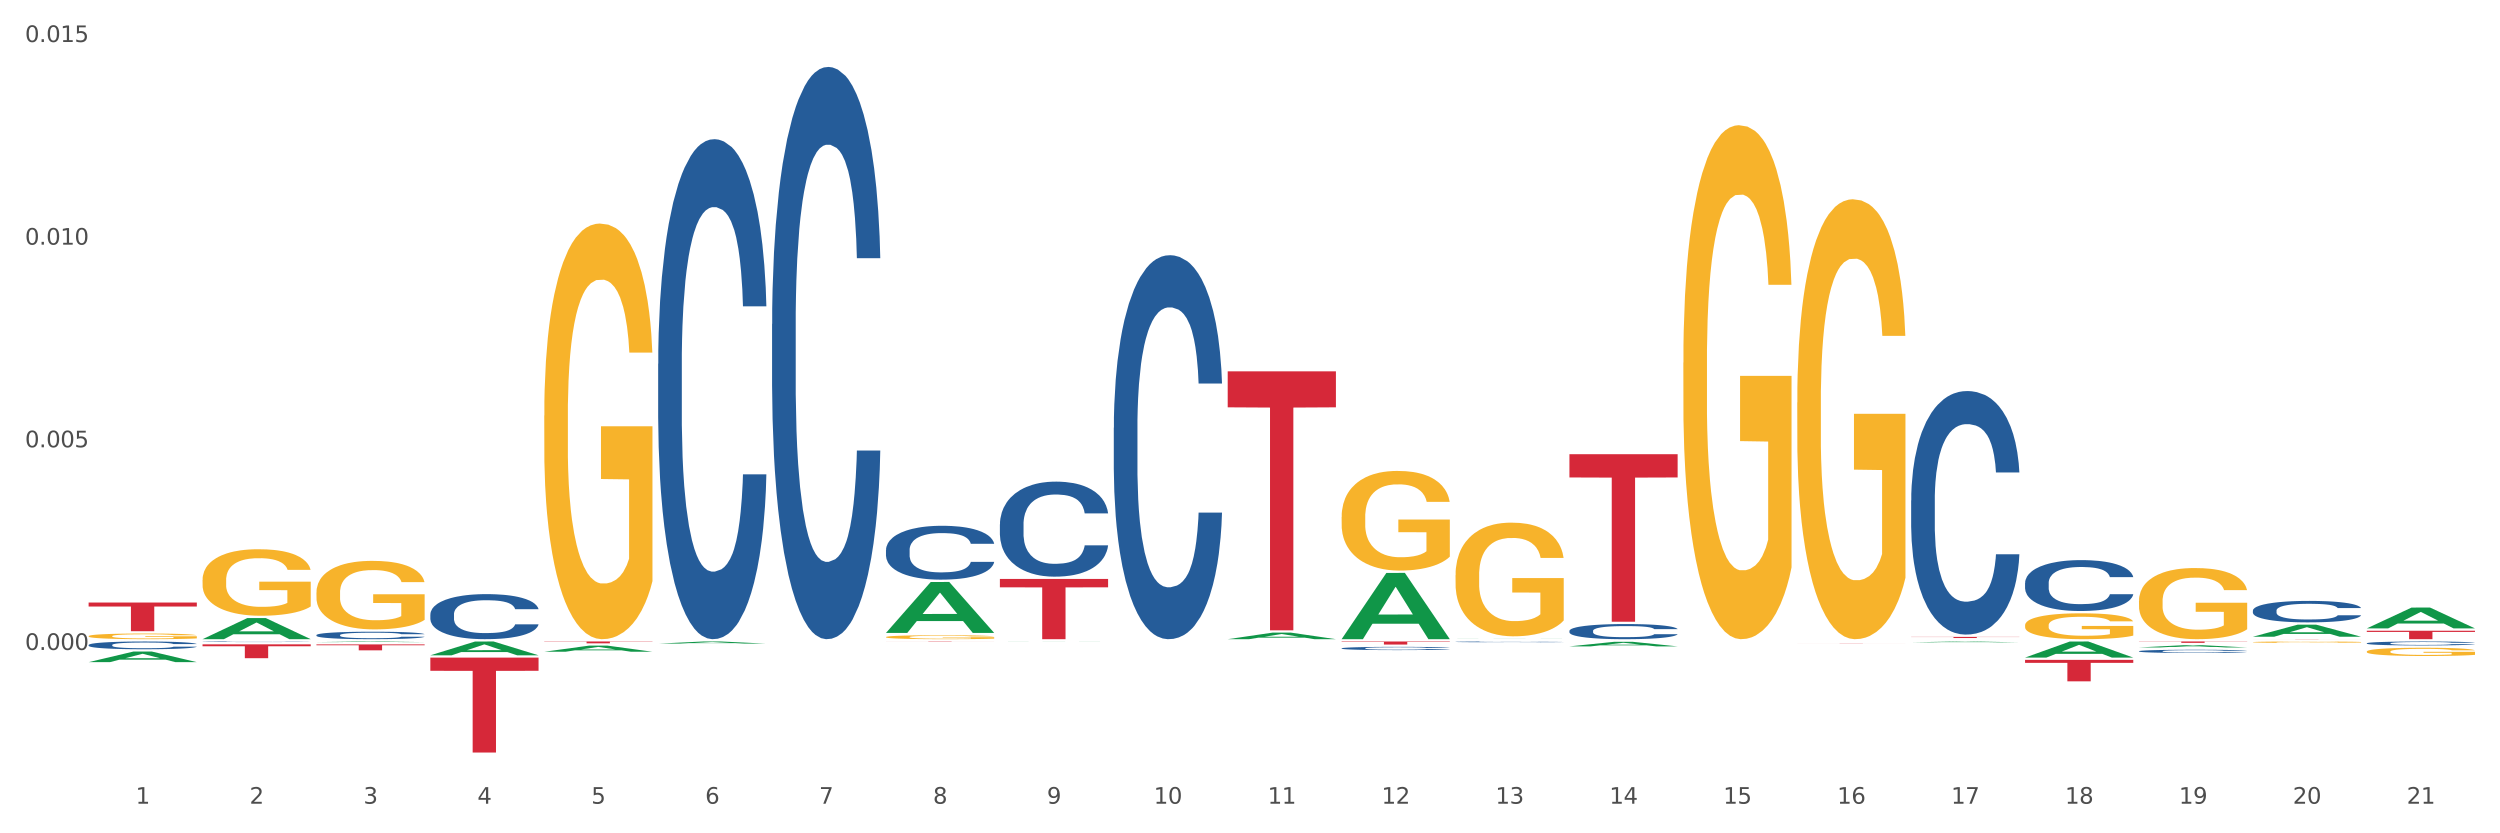 <?xml version="1.0" encoding="utf-8" standalone="no"?>
<!DOCTYPE svg PUBLIC "-//W3C//DTD SVG 1.1//EN"
  "http://www.w3.org/Graphics/SVG/1.1/DTD/svg11.dtd">
<svg xmlns:xlink="http://www.w3.org/1999/xlink" width="1080pt" height="360pt" viewBox="0 0 1080 360" xmlns="http://www.w3.org/2000/svg" version="1.1">
 <rect x="0" y="0" width="1080" height="360" fill="#333333" stroke="none"/>
 <defs>
  <style type="text/css">*{stroke-linejoin: round; stroke-linecap: butt}</style>
 </defs>
 <g id="figure_1">
  <g id="patch_1">
   <path d="M 0 360 
L 1080 360 
L 1080 0 
L 0 0 
z
" style="fill: #ffffff; stroke: #ffffff; stroke-linejoin: miter"/>
  </g>
  <g id="axes_1">
   <g id="matplotlib.axis_1">
    <g id="xtick_1">
     <g id="text_1">
      <!-- 1 -->
      <g style="fill: #4d4d4d" transform="translate(58.603 347.204) scale(0.096 -0.096)">
       <defs>
        <path id="DejaVuSans-31" d="M 794 531 
L 1825 531 
L 1825 4091 
L 703 3866 
L 703 4441 
L 1819 4666 
L 2450 4666 
L 2450 531 
L 3481 531 
L 3481 0 
L 794 0 
L 794 531 
z
" transform="scale(0.016)"/>
       </defs>
       <use xlink:href="#DejaVuSans-31"/>
      </g>
     </g>
    </g>
    <g id="xtick_2">
     <g id="text_2">
      <!-- 2 -->
      <g style="fill: #4d4d4d" transform="translate(107.811 347.204) scale(0.096 -0.096)">
       <defs>
        <path id="DejaVuSans-32" d="M 1228 531 
L 3431 531 
L 3431 0 
L 469 0 
L 469 531 
Q 828 903 1448 1529 
Q 2069 2156 2228 2338 
Q 2531 2678 2651 2914 
Q 2772 3150 2772 3378 
Q 2772 3750 2511 3984 
Q 2250 4219 1831 4219 
Q 1534 4219 1204 4116 
Q 875 4013 500 3803 
L 500 4441 
Q 881 4594 1212 4672 
Q 1544 4750 1819 4750 
Q 2544 4750 2975 4387 
Q 3406 4025 3406 3419 
Q 3406 3131 3298 2873 
Q 3191 2616 2906 2266 
Q 2828 2175 2409 1742 
Q 1991 1309 1228 531 
z
" transform="scale(0.016)"/>
       </defs>
       <use xlink:href="#DejaVuSans-32"/>
      </g>
     </g>
    </g>
    <g id="xtick_3">
     <g id="text_3">
      <!-- 3 -->
      <g style="fill: #4d4d4d" transform="translate(157.02 347.204) scale(0.096 -0.096)">
       <defs>
        <path id="DejaVuSans-33" d="M 2597 2516 
Q 3050 2419 3304 2112 
Q 3559 1806 3559 1356 
Q 3559 666 3084 287 
Q 2609 -91 1734 -91 
Q 1441 -91 1130 -33 
Q 819 25 488 141 
L 488 750 
Q 750 597 1062 519 
Q 1375 441 1716 441 
Q 2309 441 2620 675 
Q 2931 909 2931 1356 
Q 2931 1769 2642 2001 
Q 2353 2234 1838 2234 
L 1294 2234 
L 1294 2753 
L 1863 2753 
Q 2328 2753 2575 2939 
Q 2822 3125 2822 3475 
Q 2822 3834 2567 4026 
Q 2313 4219 1838 4219 
Q 1578 4219 1281 4162 
Q 984 4106 628 3988 
L 628 4550 
Q 988 4650 1302 4700 
Q 1616 4750 1894 4750 
Q 2613 4750 3031 4423 
Q 3450 4097 3450 3541 
Q 3450 3153 3228 2886 
Q 3006 2619 2597 2516 
z
" transform="scale(0.016)"/>
       </defs>
       <use xlink:href="#DejaVuSans-33"/>
      </g>
     </g>
    </g>
    <g id="xtick_4">
     <g id="text_4">
      <!-- 4 -->
      <g style="fill: #4d4d4d" transform="translate(206.228 347.204) scale(0.096 -0.096)">
       <defs>
        <path id="DejaVuSans-34" d="M 2419 4116 
L 825 1625 
L 2419 1625 
L 2419 4116 
z
M 2253 4666 
L 3047 4666 
L 3047 1625 
L 3713 1625 
L 3713 1100 
L 3047 1100 
L 3047 0 
L 2419 0 
L 2419 1100 
L 313 1100 
L 313 1709 
L 2253 4666 
z
" transform="scale(0.016)"/>
       </defs>
       <use xlink:href="#DejaVuSans-34"/>
      </g>
     </g>
    </g>
    <g id="xtick_5">
     <g id="text_5">
      <!-- 5 -->
      <g style="fill: #4d4d4d" transform="translate(255.437 347.204) scale(0.096 -0.096)">
       <defs>
        <path id="DejaVuSans-35" d="M 691 4666 
L 3169 4666 
L 3169 4134 
L 1269 4134 
L 1269 2991 
Q 1406 3038 1543 3061 
Q 1681 3084 1819 3084 
Q 2600 3084 3056 2656 
Q 3513 2228 3513 1497 
Q 3513 744 3044 326 
Q 2575 -91 1722 -91 
Q 1428 -91 1123 -41 
Q 819 9 494 109 
L 494 744 
Q 775 591 1075 516 
Q 1375 441 1709 441 
Q 2250 441 2565 725 
Q 2881 1009 2881 1497 
Q 2881 1984 2565 2268 
Q 2250 2553 1709 2553 
Q 1456 2553 1204 2497 
Q 953 2441 691 2322 
L 691 4666 
z
" transform="scale(0.016)"/>
       </defs>
       <use xlink:href="#DejaVuSans-35"/>
      </g>
     </g>
    </g>
    <g id="xtick_6">
     <g id="text_6">
      <!-- 6 -->
      <g style="fill: #4d4d4d" transform="translate(304.645 347.204) scale(0.096 -0.096)">
       <defs>
        <path id="DejaVuSans-36" d="M 2113 2584 
Q 1688 2584 1439 2293 
Q 1191 2003 1191 1497 
Q 1191 994 1439 701 
Q 1688 409 2113 409 
Q 2538 409 2786 701 
Q 3034 994 3034 1497 
Q 3034 2003 2786 2293 
Q 2538 2584 2113 2584 
z
M 3366 4563 
L 3366 3988 
Q 3128 4100 2886 4159 
Q 2644 4219 2406 4219 
Q 1781 4219 1451 3797 
Q 1122 3375 1075 2522 
Q 1259 2794 1537 2939 
Q 1816 3084 2150 3084 
Q 2853 3084 3261 2657 
Q 3669 2231 3669 1497 
Q 3669 778 3244 343 
Q 2819 -91 2113 -91 
Q 1303 -91 875 529 
Q 447 1150 447 2328 
Q 447 3434 972 4092 
Q 1497 4750 2381 4750 
Q 2619 4750 2861 4703 
Q 3103 4656 3366 4563 
z
" transform="scale(0.016)"/>
       </defs>
       <use xlink:href="#DejaVuSans-36"/>
      </g>
     </g>
    </g>
    <g id="xtick_7">
     <g id="text_7">
      <!-- 7 -->
      <g style="fill: #4d4d4d" transform="translate(353.854 347.204) scale(0.096 -0.096)">
       <defs>
        <path id="DejaVuSans-37" d="M 525 4666 
L 3525 4666 
L 3525 4397 
L 1831 0 
L 1172 0 
L 2766 4134 
L 525 4134 
L 525 4666 
z
" transform="scale(0.016)"/>
       </defs>
       <use xlink:href="#DejaVuSans-37"/>
      </g>
     </g>
    </g>
    <g id="xtick_8">
     <g id="text_8">
      <!-- 8 -->
      <g style="fill: #4d4d4d" transform="translate(403.062 347.204) scale(0.096 -0.096)">
       <defs>
        <path id="DejaVuSans-38" d="M 2034 2216 
Q 1584 2216 1326 1975 
Q 1069 1734 1069 1313 
Q 1069 891 1326 650 
Q 1584 409 2034 409 
Q 2484 409 2743 651 
Q 3003 894 3003 1313 
Q 3003 1734 2745 1975 
Q 2488 2216 2034 2216 
z
M 1403 2484 
Q 997 2584 770 2862 
Q 544 3141 544 3541 
Q 544 4100 942 4425 
Q 1341 4750 2034 4750 
Q 2731 4750 3128 4425 
Q 3525 4100 3525 3541 
Q 3525 3141 3298 2862 
Q 3072 2584 2669 2484 
Q 3125 2378 3379 2068 
Q 3634 1759 3634 1313 
Q 3634 634 3220 271 
Q 2806 -91 2034 -91 
Q 1263 -91 848 271 
Q 434 634 434 1313 
Q 434 1759 690 2068 
Q 947 2378 1403 2484 
z
M 1172 3481 
Q 1172 3119 1398 2916 
Q 1625 2713 2034 2713 
Q 2441 2713 2670 2916 
Q 2900 3119 2900 3481 
Q 2900 3844 2670 4047 
Q 2441 4250 2034 4250 
Q 1625 4250 1398 4047 
Q 1172 3844 1172 3481 
z
" transform="scale(0.016)"/>
       </defs>
       <use xlink:href="#DejaVuSans-38"/>
      </g>
     </g>
    </g>
    <g id="xtick_9">
     <g id="text_9">
      <!-- 9 -->
      <g style="fill: #4d4d4d" transform="translate(452.271 347.204) scale(0.096 -0.096)">
       <defs>
        <path id="DejaVuSans-39" d="M 703 97 
L 703 672 
Q 941 559 1184 500 
Q 1428 441 1663 441 
Q 2288 441 2617 861 
Q 2947 1281 2994 2138 
Q 2813 1869 2534 1725 
Q 2256 1581 1919 1581 
Q 1219 1581 811 2004 
Q 403 2428 403 3163 
Q 403 3881 828 4315 
Q 1253 4750 1959 4750 
Q 2769 4750 3195 4129 
Q 3622 3509 3622 2328 
Q 3622 1225 3098 567 
Q 2575 -91 1691 -91 
Q 1453 -91 1209 -44 
Q 966 3 703 97 
z
M 1959 2075 
Q 2384 2075 2632 2365 
Q 2881 2656 2881 3163 
Q 2881 3666 2632 3958 
Q 2384 4250 1959 4250 
Q 1534 4250 1286 3958 
Q 1038 3666 1038 3163 
Q 1038 2656 1286 2365 
Q 1534 2075 1959 2075 
z
" transform="scale(0.016)"/>
       </defs>
       <use xlink:href="#DejaVuSans-39"/>
      </g>
     </g>
    </g>
    <g id="xtick_10">
     <g id="text_10">
      <!-- 10 -->
      <g style="fill: #4d4d4d" transform="translate(498.425 347.204) scale(0.096 -0.096)">
       <defs>
        <path id="DejaVuSans-30" d="M 2034 4250 
Q 1547 4250 1301 3770 
Q 1056 3291 1056 2328 
Q 1056 1369 1301 889 
Q 1547 409 2034 409 
Q 2525 409 2770 889 
Q 3016 1369 3016 2328 
Q 3016 3291 2770 3770 
Q 2525 4250 2034 4250 
z
M 2034 4750 
Q 2819 4750 3233 4129 
Q 3647 3509 3647 2328 
Q 3647 1150 3233 529 
Q 2819 -91 2034 -91 
Q 1250 -91 836 529 
Q 422 1150 422 2328 
Q 422 3509 836 4129 
Q 1250 4750 2034 4750 
z
" transform="scale(0.016)"/>
       </defs>
       <use xlink:href="#DejaVuSans-31"/>
       <use xlink:href="#DejaVuSans-30" transform="translate(63.623 0)"/>
      </g>
     </g>
    </g>
    <g id="xtick_11">
     <g id="text_11">
      <!-- 11 -->
      <g style="fill: #4d4d4d" transform="translate(547.634 347.204) scale(0.096 -0.096)">
       <use xlink:href="#DejaVuSans-31"/>
       <use xlink:href="#DejaVuSans-31" transform="translate(63.623 0)"/>
      </g>
     </g>
    </g>
    <g id="xtick_12">
     <g id="text_12">
      <!-- 12 -->
      <g style="fill: #4d4d4d" transform="translate(596.842 347.204) scale(0.096 -0.096)">
       <use xlink:href="#DejaVuSans-31"/>
       <use xlink:href="#DejaVuSans-32" transform="translate(63.623 0)"/>
      </g>
     </g>
    </g>
    <g id="xtick_13">
     <g id="text_13">
      <!-- 13 -->
      <g style="fill: #4d4d4d" transform="translate(646.05 347.204) scale(0.096 -0.096)">
       <use xlink:href="#DejaVuSans-31"/>
       <use xlink:href="#DejaVuSans-33" transform="translate(63.623 0)"/>
      </g>
     </g>
    </g>
    <g id="xtick_14">
     <g id="text_14">
      <!-- 14 -->
      <g style="fill: #4d4d4d" transform="translate(695.259 347.204) scale(0.096 -0.096)">
       <use xlink:href="#DejaVuSans-31"/>
       <use xlink:href="#DejaVuSans-34" transform="translate(63.623 0)"/>
      </g>
     </g>
    </g>
    <g id="xtick_15">
     <g id="text_15">
      <!-- 15 -->
      <g style="fill: #4d4d4d" transform="translate(744.467 347.204) scale(0.096 -0.096)">
       <use xlink:href="#DejaVuSans-31"/>
       <use xlink:href="#DejaVuSans-35" transform="translate(63.623 0)"/>
      </g>
     </g>
    </g>
    <g id="xtick_16">
     <g id="text_16">
      <!-- 16 -->
      <g style="fill: #4d4d4d" transform="translate(793.676 347.204) scale(0.096 -0.096)">
       <use xlink:href="#DejaVuSans-31"/>
       <use xlink:href="#DejaVuSans-36" transform="translate(63.623 0)"/>
      </g>
     </g>
    </g>
    <g id="xtick_17">
     <g id="text_17">
      <!-- 17 -->
      <g style="fill: #4d4d4d" transform="translate(842.884 347.204) scale(0.096 -0.096)">
       <use xlink:href="#DejaVuSans-31"/>
       <use xlink:href="#DejaVuSans-37" transform="translate(63.623 0)"/>
      </g>
     </g>
    </g>
    <g id="xtick_18">
     <g id="text_18">
      <!-- 18 -->
      <g style="fill: #4d4d4d" transform="translate(892.093 347.204) scale(0.096 -0.096)">
       <use xlink:href="#DejaVuSans-31"/>
       <use xlink:href="#DejaVuSans-38" transform="translate(63.623 0)"/>
      </g>
     </g>
    </g>
    <g id="xtick_19">
     <g id="text_19">
      <!-- 19 -->
      <g style="fill: #4d4d4d" transform="translate(941.301 347.204) scale(0.096 -0.096)">
       <use xlink:href="#DejaVuSans-31"/>
       <use xlink:href="#DejaVuSans-39" transform="translate(63.623 0)"/>
      </g>
     </g>
    </g>
    <g id="xtick_20">
     <g id="text_20">
      <!-- 20 -->
      <g style="fill: #4d4d4d" transform="translate(990.51 347.204) scale(0.096 -0.096)">
       <use xlink:href="#DejaVuSans-32"/>
       <use xlink:href="#DejaVuSans-30" transform="translate(63.623 0)"/>
      </g>
     </g>
    </g>
    <g id="xtick_21">
     <g id="text_21">
      <!-- 21 -->
      <g style="fill: #4d4d4d" transform="translate(1039.718 347.204) scale(0.096 -0.096)">
       <use xlink:href="#DejaVuSans-32"/>
       <use xlink:href="#DejaVuSans-31" transform="translate(63.623 0)"/>
      </g>
     </g>
    </g>
    <g id="xtick_22"/>
    <g id="xtick_23"/>
    <g id="xtick_24"/>
    <g id="xtick_25"/>
    <g id="xtick_26"/>
    <g id="xtick_27"/>
    <g id="xtick_28"/>
    <g id="xtick_29"/>
    <g id="xtick_30"/>
    <g id="xtick_31"/>
    <g id="xtick_32"/>
    <g id="xtick_33"/>
    <g id="xtick_34"/>
    <g id="xtick_35"/>
    <g id="xtick_36"/>
    <g id="xtick_37"/>
    <g id="xtick_38"/>
    <g id="xtick_39"/>
    <g id="xtick_40"/>
    <g id="xtick_41"/>
   </g>
   <g id="matplotlib.axis_2">
    <g id="ytick_1">
     <g id="text_22">
      <!-- 0.000 -->
      <g style="fill: #4d4d4d" transform="translate(10.8 280.773) scale(0.096 -0.096)">
       <defs>
        <path id="DejaVuSans-2e" d="M 684 794 
L 1344 794 
L 1344 0 
L 684 0 
L 684 794 
z
" transform="scale(0.016)"/>
       </defs>
       <use xlink:href="#DejaVuSans-30"/>
       <use xlink:href="#DejaVuSans-2e" transform="translate(63.623 0)"/>
       <use xlink:href="#DejaVuSans-30" transform="translate(95.41 0)"/>
       <use xlink:href="#DejaVuSans-30" transform="translate(159.033 0)"/>
       <use xlink:href="#DejaVuSans-30" transform="translate(222.656 0)"/>
      </g>
     </g>
    </g>
    <g id="ytick_2">
     <g id="text_23">
      <!-- 0.005 -->
      <g style="fill: #4d4d4d" transform="translate(10.8 193.234) scale(0.096 -0.096)">
       <use xlink:href="#DejaVuSans-30"/>
       <use xlink:href="#DejaVuSans-2e" transform="translate(63.623 0)"/>
       <use xlink:href="#DejaVuSans-30" transform="translate(95.41 0)"/>
       <use xlink:href="#DejaVuSans-30" transform="translate(159.033 0)"/>
       <use xlink:href="#DejaVuSans-35" transform="translate(222.656 0)"/>
      </g>
     </g>
    </g>
    <g id="ytick_3">
     <g id="text_24">
      <!-- 0.010 -->
      <g style="fill: #4d4d4d" transform="translate(10.8 105.694) scale(0.096 -0.096)">
       <use xlink:href="#DejaVuSans-30"/>
       <use xlink:href="#DejaVuSans-2e" transform="translate(63.623 0)"/>
       <use xlink:href="#DejaVuSans-30" transform="translate(95.41 0)"/>
       <use xlink:href="#DejaVuSans-31" transform="translate(159.033 0)"/>
       <use xlink:href="#DejaVuSans-30" transform="translate(222.656 0)"/>
      </g>
     </g>
    </g>
    <g id="ytick_4">
     <g id="text_25">
      <!-- 0.015 -->
      <g style="fill: #4d4d4d" transform="translate(10.8 18.155) scale(0.096 -0.096)">
       <use xlink:href="#DejaVuSans-30"/>
       <use xlink:href="#DejaVuSans-2e" transform="translate(63.623 0)"/>
       <use xlink:href="#DejaVuSans-30" transform="translate(95.41 0)"/>
       <use xlink:href="#DejaVuSans-31" transform="translate(159.033 0)"/>
       <use xlink:href="#DejaVuSans-35" transform="translate(222.656 0)"/>
      </g>
     </g>
    </g>
    <g id="ytick_5"/>
    <g id="ytick_6"/>
    <g id="ytick_7"/>
    <g id="ytick_8"/>
   </g>
   <g id="PolyCollection_1">
    <path d="M 38.283 286.039 
L 38.331 286.035 
L 57.609 281.476 
L 65.609 281.472 
L 85.031 286.048 
L 75.778 286.048 
L 71.585 284.982 
L 51.681 284.982 
L 51.536 284.999 
L 47.488 286.048 
L 38.283 286.048 
L 38.283 286.039 
L 54.187 284.346 
L 69.079 284.342 
L 61.705 282.447 
L 61.609 282.438 
L 61.512 282.451 
L 54.139 284.342 
L 54.187 284.346 
L 38.283 286.039 
z
" clip-path="url(#p8f3688452c)" style="fill: #109648"/>
    <path d="M 87.491 276.116 
L 87.54 276.107 
L 106.817 267.008 
L 114.817 267 
L 134.239 276.133 
L 124.986 276.133 
L 120.793 274.006 
L 100.889 274.006 
L 100.745 274.041 
L 96.696 276.133 
L 87.491 276.133 
L 87.491 276.116 
L 103.395 272.737 
L 118.287 272.729 
L 110.914 268.947 
L 110.817 268.929 
L 110.721 268.955 
L 103.347 272.729 
L 103.395 272.737 
L 87.491 276.116 
z
" clip-path="url(#p8f3688452c)" style="fill: #109648"/>
    <path d="M 136.7 277.393 
L 136.748 277.392 
L 156.026 277.126 
L 164.026 277.126 
L 183.448 277.393 
L 174.195 277.393 
L 170.002 277.331 
L 150.098 277.331 
L 149.953 277.332 
L 145.905 277.393 
L 136.7 277.393 
L 136.7 277.393 
L 152.604 277.294 
L 167.496 277.294 
L 160.122 277.183 
L 160.026 277.182 
L 159.929 277.183 
L 152.556 277.294 
L 152.604 277.294 
L 136.7 277.393 
z
" clip-path="url(#p8f3688452c)" style="fill: #109648"/>
    <path d="M 185.908 283.084 
L 185.957 283.078 
L 205.234 277.132 
L 213.234 277.126 
L 232.656 283.095 
L 223.403 283.095 
L 219.21 281.705 
L 199.306 281.705 
L 199.162 281.727 
L 195.113 283.095 
L 185.908 283.095 
L 185.908 283.084 
L 201.812 280.875 
L 216.704 280.87 
L 209.331 278.398 
L 209.234 278.387 
L 209.138 278.404 
L 201.764 280.87 
L 201.812 280.875 
L 185.908 283.084 
z
" clip-path="url(#p8f3688452c)" style="fill: #109648"/>
    <path d="M 235.117 281.55 
L 235.165 281.547 
L 254.443 278.911 
L 262.443 278.909 
L 281.865 281.555 
L 272.612 281.555 
L 268.419 280.939 
L 248.515 280.939 
L 248.37 280.949 
L 244.322 281.555 
L 235.117 281.555 
L 235.117 281.55 
L 251.021 280.571 
L 265.913 280.569 
L 258.539 279.473 
L 258.443 279.468 
L 258.346 279.475 
L 250.973 280.569 
L 251.021 280.571 
L 235.117 281.55 
z
" clip-path="url(#p8f3688452c)" style="fill: #109648"/>
    <path d="M 431.951 277.164 
L 431.999 277.164 
L 451.276 277.126 
L 459.276 277.126 
L 478.699 277.164 
L 469.445 277.164 
L 465.253 277.155 
L 445.348 277.155 
L 445.204 277.155 
L 441.156 277.164 
L 431.951 277.164 
L 431.951 277.164 
L 447.855 277.15 
L 462.746 277.15 
L 455.373 277.134 
L 455.276 277.134 
L 455.18 277.134 
L 447.806 277.15 
L 447.855 277.15 
L 431.951 277.164 
z
" clip-path="url(#p8f3688452c)" style="fill: #109648"/>
    <path d="M 924.035 281.316 
L 924.09 281.315 
L 924.09 281.279 
L 924.256 281.231 
L 924.864 281.142 
L 925.638 281.075 
L 926.964 280.996 
L 927.682 280.963 
L 928.621 280.926 
L 930.555 280.867 
L 932.766 280.816 
L 934.313 280.788 
L 935.473 280.77 
L 938.071 280.739 
L 939.562 280.725 
L 941.11 280.713 
L 942.436 280.706 
L 944.646 280.697 
L 946.414 280.693 
L 948.459 280.692 
L 950.172 280.693 
L 952.438 280.698 
L 955.753 280.713 
L 957.024 280.722 
L 958.737 280.737 
L 960.505 280.758 
L 961.942 280.778 
L 963.6 280.807 
L 965.313 280.845 
L 966.97 280.893 
L 968.131 280.938 
L 969.07 280.985 
L 969.899 281.042 
L 970.507 281.104 
L 970.783 281.156 
L 960.671 281.156 
L 960.395 281.109 
L 959.842 281.058 
L 959.289 281.024 
L 958.682 280.996 
L 957.742 280.965 
L 956.913 280.944 
L 955.532 280.92 
L 954.261 280.905 
L 953.211 280.896 
L 951.94 280.888 
L 949.233 280.881 
L 947.299 280.881 
L 946.083 280.883 
L 944.591 280.89 
L 943.32 280.899 
L 941.828 280.914 
L 940.668 280.93 
L 939.507 280.952 
L 938.844 280.967 
L 937.85 280.995 
L 937.186 281.018 
L 936.302 281.057 
L 935.805 281.085 
L 934.921 281.157 
L 934.534 281.211 
L 934.368 281.248 
L 934.258 281.288 
L 934.258 281.486 
L 934.589 281.575 
L 934.866 281.613 
L 935.308 281.656 
L 936.137 281.712 
L 937.352 281.767 
L 938.623 281.806 
L 939.673 281.83 
L 940.668 281.848 
L 941.662 281.862 
L 942.878 281.875 
L 943.873 281.882 
L 945.365 281.89 
L 947.133 281.894 
L 948.514 281.894 
L 951.332 281.887 
L 952.603 281.881 
L 953.819 281.872 
L 955.145 281.858 
L 956.195 281.843 
L 956.803 281.831 
L 957.798 281.807 
L 958.571 281.782 
L 959.234 281.753 
L 959.676 281.727 
L 960.174 281.689 
L 960.56 281.646 
L 960.671 281.623 
L 970.783 281.623 
L 970.562 281.669 
L 970.175 281.713 
L 969.402 281.773 
L 968.794 281.807 
L 967.854 281.849 
L 966.86 281.885 
L 965.478 281.924 
L 964.207 281.953 
L 962.881 281.979 
L 961.445 282.002 
L 958.847 282.033 
L 957.908 282.042 
L 955.919 282.057 
L 954.372 282.066 
L 952.106 282.075 
L 949.785 282.08 
L 947.354 282.081 
L 945.199 282.079 
L 942.823 282.071 
L 941.331 282.064 
L 939.673 282.052 
L 937.739 282.035 
L 935.915 282.013 
L 934.202 281.988 
L 932.6 281.958 
L 931.108 281.925 
L 929.174 281.871 
L 927.737 281.817 
L 926.687 281.768 
L 925.969 281.726 
L 925.251 281.673 
L 924.864 281.636 
L 924.256 281.547 
L 924.035 281.465 
L 924.035 281.316 
z
" clip-path="url(#p8f3688452c)" style="fill: #255c99"/>
    <path d="M 874.827 251.847 
L 874.882 251.826 
L 874.882 251.264 
L 875.048 250.501 
L 875.655 249.095 
L 876.429 248.031 
L 877.755 246.785 
L 878.474 246.263 
L 879.413 245.681 
L 881.347 244.737 
L 883.557 243.933 
L 885.105 243.492 
L 886.265 243.21 
L 888.862 242.708 
L 890.354 242.487 
L 891.901 242.307 
L 893.227 242.186 
L 895.438 242.046 
L 897.206 241.985 
L 899.251 241.965 
L 900.964 241.985 
L 903.229 242.066 
L 906.545 242.307 
L 907.815 242.447 
L 909.528 242.688 
L 911.297 243.01 
L 912.733 243.331 
L 914.391 243.793 
L 916.104 244.395 
L 917.762 245.159 
L 918.922 245.861 
L 919.862 246.605 
L 920.691 247.508 
L 921.298 248.493 
L 921.575 249.316 
L 911.462 249.316 
L 911.186 248.573 
L 910.634 247.769 
L 910.081 247.227 
L 909.473 246.785 
L 908.534 246.283 
L 907.705 245.962 
L 906.324 245.58 
L 905.053 245.339 
L 904.003 245.199 
L 902.732 245.078 
L 900.024 244.958 
L 898.09 244.958 
L 896.874 244.998 
L 895.382 245.098 
L 894.112 245.239 
L 892.62 245.48 
L 891.459 245.741 
L 890.299 246.082 
L 889.636 246.323 
L 888.641 246.765 
L 887.978 247.127 
L 887.094 247.749 
L 886.597 248.191 
L 885.712 249.336 
L 885.326 250.18 
L 885.16 250.762 
L 885.049 251.405 
L 885.049 254.538 
L 885.381 255.944 
L 885.657 256.546 
L 886.099 257.229 
L 886.928 258.113 
L 888.144 258.976 
L 889.415 259.599 
L 890.465 259.981 
L 891.459 260.262 
L 892.454 260.483 
L 893.67 260.684 
L 894.664 260.804 
L 896.156 260.925 
L 897.924 260.985 
L 899.306 260.985 
L 902.124 260.884 
L 903.395 260.784 
L 904.611 260.643 
L 905.937 260.422 
L 906.987 260.181 
L 907.594 260.001 
L 908.589 259.619 
L 909.363 259.217 
L 910.026 258.755 
L 910.468 258.354 
L 910.965 257.751 
L 911.352 257.068 
L 911.462 256.707 
L 921.575 256.707 
L 921.354 257.43 
L 920.967 258.133 
L 920.193 259.077 
L 919.585 259.619 
L 918.646 260.282 
L 917.651 260.844 
L 916.27 261.467 
L 914.999 261.929 
L 913.673 262.33 
L 912.236 262.692 
L 909.639 263.194 
L 908.7 263.335 
L 906.71 263.576 
L 905.163 263.716 
L 902.898 263.857 
L 900.577 263.937 
L 898.145 263.957 
L 895.99 263.917 
L 893.614 263.797 
L 892.122 263.676 
L 890.465 263.495 
L 888.531 263.214 
L 886.707 262.873 
L 884.994 262.471 
L 883.392 262.009 
L 881.9 261.487 
L 879.966 260.623 
L 878.529 259.78 
L 877.479 258.996 
L 876.761 258.334 
L 876.042 257.49 
L 875.655 256.908 
L 875.048 255.502 
L 874.827 254.196 
L 874.827 251.847 
z
" clip-path="url(#p8f3688452c)" style="fill: #255c99"/>
    <path d="M 431.951 226.508 
L 432.006 226.47 
L 432.006 225.421 
L 432.172 223.996 
L 432.779 221.371 
L 433.553 219.383 
L 434.879 217.059 
L 435.598 216.084 
L 436.537 214.996 
L 438.471 213.234 
L 440.681 211.734 
L 442.229 210.909 
L 443.389 210.384 
L 445.986 209.447 
L 447.478 209.034 
L 449.025 208.697 
L 450.351 208.472 
L 452.562 208.209 
L 454.33 208.097 
L 456.374 208.059 
L 458.087 208.097 
L 460.353 208.247 
L 463.669 208.697 
L 464.939 208.959 
L 466.652 209.409 
L 468.421 210.009 
L 469.857 210.609 
L 471.515 211.471 
L 473.228 212.596 
L 474.886 214.021 
L 476.046 215.334 
L 476.986 216.721 
L 477.814 218.408 
L 478.422 220.246 
L 478.699 221.783 
L 468.586 221.783 
L 468.31 220.396 
L 467.758 218.896 
L 467.205 217.883 
L 466.597 217.059 
L 465.658 216.121 
L 464.829 215.521 
L 463.447 214.809 
L 462.177 214.359 
L 461.127 214.096 
L 459.856 213.871 
L 457.148 213.646 
L 455.214 213.646 
L 453.998 213.721 
L 452.506 213.909 
L 451.236 214.171 
L 449.744 214.621 
L 448.583 215.109 
L 447.423 215.746 
L 446.76 216.196 
L 445.765 217.021 
L 445.102 217.696 
L 444.218 218.858 
L 443.72 219.683 
L 442.836 221.821 
L 442.45 223.396 
L 442.284 224.483 
L 442.173 225.683 
L 442.173 231.533 
L 442.505 234.157 
L 442.781 235.282 
L 443.223 236.557 
L 444.052 238.207 
L 445.268 239.82 
L 446.539 240.982 
L 447.589 241.695 
L 448.583 242.219 
L 449.578 242.632 
L 450.793 243.007 
L 451.788 243.232 
L 453.28 243.457 
L 455.048 243.569 
L 456.43 243.569 
L 459.248 243.382 
L 460.519 243.194 
L 461.734 242.932 
L 463.061 242.519 
L 464.111 242.069 
L 464.718 241.732 
L 465.713 241.02 
L 466.487 240.27 
L 467.15 239.407 
L 467.592 238.657 
L 468.089 237.532 
L 468.476 236.257 
L 468.586 235.582 
L 478.699 235.582 
L 478.478 236.932 
L 478.091 238.245 
L 477.317 240.007 
L 476.709 241.02 
L 475.77 242.257 
L 474.775 243.307 
L 473.394 244.469 
L 472.123 245.332 
L 470.797 246.082 
L 469.36 246.757 
L 466.763 247.694 
L 465.824 247.957 
L 463.834 248.407 
L 462.287 248.669 
L 460.022 248.932 
L 457.701 249.082 
L 455.269 249.119 
L 453.114 249.044 
L 450.738 248.819 
L 449.246 248.594 
L 447.589 248.257 
L 445.655 247.732 
L 443.831 247.094 
L 442.118 246.344 
L 440.516 245.482 
L 439.024 244.507 
L 437.09 242.894 
L 435.653 241.32 
L 434.603 239.857 
L 433.885 238.62 
L 433.166 237.045 
L 432.779 235.957 
L 432.172 233.333 
L 431.951 230.895 
L 431.951 226.508 
z
" clip-path="url(#p8f3688452c)" style="fill: #255c99"/>
    <path d="M 481.159 184.78 
L 481.214 184.629 
L 481.214 180.387 
L 481.38 174.63 
L 481.988 164.025 
L 482.762 155.996 
L 484.088 146.603 
L 484.806 142.664 
L 485.745 138.271 
L 487.679 131.15 
L 489.89 125.09 
L 491.437 121.757 
L 492.597 119.637 
L 495.194 115.849 
L 496.686 114.183 
L 498.234 112.819 
L 499.56 111.91 
L 501.77 110.85 
L 503.538 110.395 
L 505.583 110.244 
L 507.296 110.395 
L 509.562 111.001 
L 512.877 112.819 
L 514.148 113.88 
L 515.861 115.698 
L 517.629 118.122 
L 519.066 120.546 
L 520.724 124.03 
L 522.437 128.575 
L 524.094 134.332 
L 525.255 139.634 
L 526.194 145.24 
L 527.023 152.057 
L 527.631 159.48 
L 527.907 165.692 
L 517.795 165.692 
L 517.519 160.086 
L 516.966 154.026 
L 516.413 149.936 
L 515.806 146.603 
L 514.866 142.816 
L 514.037 140.392 
L 512.656 137.513 
L 511.385 135.695 
L 510.335 134.635 
L 509.064 133.726 
L 506.357 132.817 
L 504.423 132.817 
L 503.207 133.12 
L 501.715 133.877 
L 500.444 134.938 
L 498.952 136.756 
L 497.792 138.725 
L 496.631 141.301 
L 495.968 143.119 
L 494.973 146.452 
L 494.31 149.178 
L 493.426 153.875 
L 492.929 157.208 
L 492.045 165.843 
L 491.658 172.206 
L 491.492 176.599 
L 491.382 181.447 
L 491.382 205.081 
L 491.713 215.686 
L 491.99 220.231 
L 492.432 225.382 
L 493.26 232.047 
L 494.476 238.562 
L 495.747 243.258 
L 496.797 246.137 
L 497.792 248.258 
L 498.786 249.924 
L 500.002 251.439 
L 500.997 252.348 
L 502.489 253.257 
L 504.257 253.712 
L 505.638 253.712 
L 508.456 252.954 
L 509.727 252.197 
L 510.943 251.136 
L 512.269 249.47 
L 513.319 247.652 
L 513.927 246.288 
L 514.922 243.41 
L 515.695 240.38 
L 516.358 236.895 
L 516.8 233.865 
L 517.298 229.321 
L 517.684 224.17 
L 517.795 221.443 
L 527.907 221.443 
L 527.686 226.897 
L 527.299 232.199 
L 526.526 239.319 
L 525.918 243.41 
L 524.978 248.409 
L 523.984 252.651 
L 522.602 257.348 
L 521.331 260.832 
L 520.005 263.862 
L 518.569 266.589 
L 515.971 270.376 
L 515.032 271.437 
L 513.043 273.255 
L 511.496 274.315 
L 509.23 275.376 
L 506.909 275.982 
L 504.478 276.133 
L 502.323 275.83 
L 499.947 274.921 
L 498.455 274.012 
L 496.797 272.649 
L 494.863 270.528 
L 493.039 267.952 
L 491.326 264.922 
L 489.724 261.438 
L 488.232 257.499 
L 486.298 250.985 
L 484.861 244.622 
L 483.811 238.713 
L 483.093 233.714 
L 482.375 227.351 
L 481.988 222.958 
L 481.38 212.353 
L 481.159 202.506 
L 481.159 184.78 
z
" clip-path="url(#p8f3688452c)" style="fill: #255c99"/>
    <path d="M 579.576 280.072 
L 579.631 280.07 
L 579.631 280.034 
L 579.797 279.986 
L 580.405 279.896 
L 581.178 279.828 
L 582.505 279.748 
L 583.223 279.715 
L 584.162 279.678 
L 586.096 279.617 
L 588.307 279.566 
L 589.854 279.538 
L 591.014 279.52 
L 593.611 279.488 
L 595.103 279.474 
L 596.651 279.462 
L 597.977 279.455 
L 600.187 279.446 
L 601.955 279.442 
L 604 279.44 
L 605.713 279.442 
L 607.978 279.447 
L 611.294 279.462 
L 612.565 279.471 
L 614.278 279.487 
L 616.046 279.507 
L 617.483 279.528 
L 619.14 279.557 
L 620.853 279.596 
L 622.511 279.644 
L 623.672 279.689 
L 624.611 279.737 
L 625.44 279.794 
L 626.048 279.857 
L 626.324 279.91 
L 616.212 279.91 
L 615.936 279.862 
L 615.383 279.811 
L 614.83 279.777 
L 614.223 279.748 
L 613.283 279.716 
L 612.454 279.696 
L 611.073 279.671 
L 609.802 279.656 
L 608.752 279.647 
L 607.481 279.639 
L 604.773 279.632 
L 602.839 279.632 
L 601.624 279.634 
L 600.132 279.641 
L 598.861 279.65 
L 597.369 279.665 
L 596.209 279.682 
L 595.048 279.703 
L 594.385 279.719 
L 593.39 279.747 
L 592.727 279.77 
L 591.843 279.81 
L 591.346 279.838 
L 590.462 279.911 
L 590.075 279.965 
L 589.909 280.002 
L 589.799 280.043 
L 589.799 280.243 
L 590.13 280.333 
L 590.406 280.372 
L 590.849 280.415 
L 591.677 280.472 
L 592.893 280.527 
L 594.164 280.567 
L 595.214 280.591 
L 596.209 280.609 
L 597.203 280.623 
L 598.419 280.636 
L 599.413 280.644 
L 600.905 280.651 
L 602.674 280.655 
L 604.055 280.655 
L 606.873 280.649 
L 608.144 280.642 
L 609.36 280.633 
L 610.686 280.619 
L 611.736 280.604 
L 612.344 280.592 
L 613.338 280.568 
L 614.112 280.542 
L 614.775 280.513 
L 615.217 280.487 
L 615.714 280.449 
L 616.101 280.405 
L 616.212 280.382 
L 626.324 280.382 
L 626.103 280.428 
L 625.716 280.473 
L 624.943 280.533 
L 624.335 280.568 
L 623.395 280.61 
L 622.401 280.646 
L 621.019 280.686 
L 619.748 280.715 
L 618.422 280.741 
L 616.985 280.764 
L 614.388 280.796 
L 613.449 280.805 
L 611.46 280.821 
L 609.912 280.83 
L 607.647 280.839 
L 605.326 280.844 
L 602.895 280.845 
L 600.74 280.842 
L 598.364 280.835 
L 596.872 280.827 
L 595.214 280.816 
L 593.28 280.798 
L 591.456 280.776 
L 589.743 280.75 
L 588.141 280.721 
L 586.649 280.687 
L 584.715 280.632 
L 583.278 280.578 
L 582.228 280.528 
L 581.51 280.486 
L 580.792 280.432 
L 580.405 280.395 
L 579.797 280.305 
L 579.576 280.222 
L 579.576 280.072 
z
" clip-path="url(#p8f3688452c)" style="fill: #255c99"/>
    <path d="M 628.784 277.278 
L 628.84 277.277 
L 628.84 277.269 
L 629.005 277.257 
L 629.613 277.236 
L 630.387 277.219 
L 631.713 277.2 
L 632.431 277.192 
L 633.371 277.183 
L 635.305 277.169 
L 637.515 277.156 
L 639.062 277.149 
L 640.223 277.145 
L 642.82 277.137 
L 644.312 277.134 
L 645.859 277.131 
L 647.185 277.129 
L 649.396 277.127 
L 651.164 277.126 
L 653.208 277.126 
L 654.921 277.126 
L 657.187 277.128 
L 660.502 277.131 
L 661.773 277.133 
L 663.486 277.137 
L 665.254 277.142 
L 666.691 277.147 
L 668.349 277.154 
L 670.062 277.163 
L 671.72 277.175 
L 672.88 277.186 
L 673.819 277.197 
L 674.648 277.211 
L 675.256 277.226 
L 675.532 277.239 
L 665.42 277.239 
L 665.144 277.227 
L 664.591 277.215 
L 664.039 277.207 
L 663.431 277.2 
L 662.492 277.192 
L 661.663 277.187 
L 660.281 277.182 
L 659.01 277.178 
L 657.96 277.176 
L 656.69 277.174 
L 653.982 277.172 
L 652.048 277.172 
L 650.832 277.173 
L 649.34 277.174 
L 648.069 277.176 
L 646.577 277.18 
L 645.417 277.184 
L 644.257 277.189 
L 643.593 277.193 
L 642.599 277.2 
L 641.936 277.205 
L 641.052 277.215 
L 640.554 277.222 
L 639.67 277.239 
L 639.283 277.252 
L 639.118 277.261 
L 639.007 277.271 
L 639.007 277.319 
L 639.339 277.341 
L 639.615 277.35 
L 640.057 277.36 
L 640.886 277.374 
L 642.101 277.387 
L 643.372 277.397 
L 644.422 277.403 
L 645.417 277.407 
L 646.412 277.41 
L 647.627 277.414 
L 648.622 277.415 
L 650.114 277.417 
L 651.882 277.418 
L 653.264 277.418 
L 656.082 277.417 
L 657.353 277.415 
L 658.568 277.413 
L 659.894 277.409 
L 660.944 277.406 
L 661.552 277.403 
L 662.547 277.397 
L 663.32 277.391 
L 663.984 277.384 
L 664.426 277.378 
L 664.923 277.368 
L 665.31 277.358 
L 665.42 277.352 
L 675.532 277.352 
L 675.311 277.364 
L 674.925 277.374 
L 674.151 277.389 
L 673.543 277.397 
L 672.604 277.407 
L 671.609 277.416 
L 670.228 277.426 
L 668.957 277.433 
L 667.631 277.439 
L 666.194 277.444 
L 663.597 277.452 
L 662.657 277.454 
L 660.668 277.458 
L 659.121 277.46 
L 656.855 277.462 
L 654.534 277.463 
L 652.103 277.464 
L 649.948 277.463 
L 647.572 277.461 
L 646.08 277.459 
L 644.422 277.457 
L 642.488 277.452 
L 640.665 277.447 
L 638.952 277.441 
L 637.349 277.434 
L 635.857 277.426 
L 633.923 277.413 
L 632.487 277.4 
L 631.437 277.388 
L 630.718 277.377 
L 630 277.364 
L 629.613 277.356 
L 629.005 277.334 
L 628.784 277.314 
L 628.784 277.278 
z
" clip-path="url(#p8f3688452c)" style="fill: #255c99"/>
    <path d="M 284.325 278.048 
L 284.373 278.047 
L 303.651 277.127 
L 311.651 277.126 
L 331.073 278.049 
L 321.82 278.049 
L 317.627 277.834 
L 297.723 277.834 
L 297.579 277.838 
L 293.53 278.049 
L 284.325 278.049 
L 284.325 278.048 
L 300.229 277.706 
L 315.121 277.705 
L 307.747 277.323 
L 307.651 277.321 
L 307.555 277.324 
L 300.181 277.705 
L 300.229 277.706 
L 284.325 278.048 
z
" clip-path="url(#p8f3688452c)" style="fill: #109648"/>
    <path d="M 382.742 273.387 
L 382.79 273.366 
L 402.068 251.424 
L 410.068 251.403 
L 429.49 273.428 
L 420.237 273.428 
L 416.044 268.299 
L 396.14 268.299 
L 395.995 268.382 
L 391.947 273.428 
L 382.742 273.428 
L 382.742 273.387 
L 398.646 265.239 
L 413.538 265.218 
L 406.164 256.098 
L 406.068 256.056 
L 405.972 256.118 
L 398.598 265.218 
L 398.646 265.239 
L 382.742 273.387 
z
" clip-path="url(#p8f3688452c)" style="fill: #109648"/>
    <path d="M 825.618 277.488 
L 825.666 277.487 
L 844.944 277.126 
L 852.944 277.126 
L 872.366 277.488 
L 863.113 277.488 
L 858.92 277.404 
L 839.016 277.404 
L 838.871 277.405 
L 834.823 277.488 
L 825.618 277.488 
L 825.618 277.488 
L 841.522 277.354 
L 856.414 277.353 
L 849.04 277.203 
L 848.944 277.203 
L 848.848 277.204 
L 841.474 277.353 
L 841.522 277.354 
L 825.618 277.488 
z
" clip-path="url(#p8f3688452c)" style="fill: #109648"/>
    <path d="M 677.993 279.235 
L 678.041 279.233 
L 697.319 277.259 
L 705.319 277.257 
L 724.741 279.239 
L 715.488 279.239 
L 711.295 278.777 
L 691.391 278.777 
L 691.246 278.785 
L 687.198 279.239 
L 677.993 279.239 
L 677.993 279.235 
L 693.897 278.502 
L 708.789 278.5 
L 701.415 277.679 
L 701.319 277.675 
L 701.222 277.681 
L 693.849 278.5 
L 693.897 278.502 
L 677.993 279.235 
z
" clip-path="url(#p8f3688452c)" style="fill: #109648"/>
    <path d="M 973.244 263.757 
L 973.299 263.748 
L 973.299 263.511 
L 973.465 263.189 
L 974.072 262.596 
L 974.846 262.147 
L 976.172 261.622 
L 976.891 261.401 
L 977.83 261.156 
L 979.764 260.757 
L 981.974 260.419 
L 983.521 260.232 
L 984.682 260.114 
L 987.279 259.902 
L 988.771 259.809 
L 990.318 259.732 
L 991.644 259.681 
L 993.855 259.622 
L 995.623 259.597 
L 997.667 259.588 
L 999.38 259.597 
L 1001.646 259.631 
L 1004.961 259.732 
L 1006.232 259.792 
L 1007.945 259.893 
L 1009.714 260.029 
L 1011.15 260.164 
L 1012.808 260.359 
L 1014.521 260.613 
L 1016.179 260.935 
L 1017.339 261.232 
L 1018.279 261.545 
L 1019.107 261.927 
L 1019.715 262.342 
L 1019.992 262.689 
L 1009.879 262.689 
L 1009.603 262.376 
L 1009.051 262.037 
L 1008.498 261.808 
L 1007.89 261.622 
L 1006.951 261.41 
L 1006.122 261.274 
L 1004.74 261.113 
L 1003.469 261.012 
L 1002.42 260.952 
L 1001.149 260.902 
L 998.441 260.851 
L 996.507 260.851 
L 995.291 260.868 
L 993.799 260.91 
L 992.528 260.969 
L 991.037 261.071 
L 989.876 261.181 
L 988.716 261.325 
L 988.053 261.427 
L 987.058 261.613 
L 986.395 261.766 
L 985.511 262.028 
L 985.013 262.215 
L 984.129 262.698 
L 983.742 263.054 
L 983.577 263.299 
L 983.466 263.57 
L 983.466 264.892 
L 983.798 265.485 
L 984.074 265.74 
L 984.516 266.028 
L 985.345 266.4 
L 986.561 266.765 
L 987.832 267.027 
L 988.881 267.188 
L 989.876 267.307 
L 990.871 267.4 
L 992.086 267.485 
L 993.081 267.536 
L 994.573 267.587 
L 996.341 267.612 
L 997.723 267.612 
L 1000.541 267.57 
L 1001.812 267.527 
L 1003.027 267.468 
L 1004.354 267.375 
L 1005.404 267.273 
L 1006.011 267.197 
L 1007.006 267.036 
L 1007.78 266.866 
L 1008.443 266.672 
L 1008.885 266.502 
L 1009.382 266.248 
L 1009.769 265.96 
L 1009.879 265.807 
L 1019.992 265.807 
L 1019.771 266.112 
L 1019.384 266.409 
L 1018.61 266.807 
L 1018.002 267.036 
L 1017.063 267.316 
L 1016.068 267.553 
L 1014.687 267.815 
L 1013.416 268.01 
L 1012.09 268.18 
L 1010.653 268.332 
L 1008.056 268.544 
L 1007.117 268.603 
L 1005.127 268.705 
L 1003.58 268.764 
L 1001.314 268.824 
L 998.994 268.858 
L 996.562 268.866 
L 994.407 268.849 
L 992.031 268.798 
L 990.539 268.747 
L 988.881 268.671 
L 986.947 268.553 
L 985.124 268.409 
L 983.411 268.239 
L 981.808 268.044 
L 980.317 267.824 
L 978.382 267.46 
L 976.946 267.104 
L 975.896 266.773 
L 975.178 266.494 
L 974.459 266.138 
L 974.072 265.892 
L 973.465 265.299 
L 973.244 264.748 
L 973.244 263.757 
z
" clip-path="url(#p8f3688452c)" style="fill: #255c99"/>
    <path d="M 1022.452 277.893 
L 1022.507 277.891 
L 1022.507 277.847 
L 1022.673 277.788 
L 1023.281 277.679 
L 1024.054 277.597 
L 1025.381 277.5 
L 1026.099 277.459 
L 1027.038 277.414 
L 1028.972 277.341 
L 1031.183 277.279 
L 1032.73 277.244 
L 1033.89 277.223 
L 1036.487 277.184 
L 1037.979 277.167 
L 1039.527 277.152 
L 1040.853 277.143 
L 1043.063 277.132 
L 1044.831 277.128 
L 1046.876 277.126 
L 1048.589 277.128 
L 1050.854 277.134 
L 1054.17 277.152 
L 1055.441 277.163 
L 1057.154 277.182 
L 1058.922 277.207 
L 1060.359 277.232 
L 1062.016 277.268 
L 1063.729 277.315 
L 1065.387 277.374 
L 1066.548 277.428 
L 1067.487 277.486 
L 1068.316 277.556 
L 1068.924 277.632 
L 1069.2 277.696 
L 1059.088 277.696 
L 1058.812 277.639 
L 1058.259 277.576 
L 1057.706 277.534 
L 1057.099 277.5 
L 1056.159 277.461 
L 1055.33 277.436 
L 1053.949 277.406 
L 1052.678 277.388 
L 1051.628 277.377 
L 1050.357 277.368 
L 1047.649 277.358 
L 1045.715 277.358 
L 1044.5 277.361 
L 1043.008 277.369 
L 1041.737 277.38 
L 1040.245 277.399 
L 1039.085 277.419 
L 1037.924 277.445 
L 1037.261 277.464 
L 1036.266 277.498 
L 1035.603 277.526 
L 1034.719 277.575 
L 1034.222 277.609 
L 1033.338 277.698 
L 1032.951 277.763 
L 1032.785 277.809 
L 1032.675 277.858 
L 1032.675 278.101 
L 1033.006 278.211 
L 1033.282 278.257 
L 1033.725 278.31 
L 1034.553 278.379 
L 1035.769 278.446 
L 1037.04 278.494 
L 1038.09 278.524 
L 1039.085 278.546 
L 1040.079 278.563 
L 1041.295 278.578 
L 1042.289 278.588 
L 1043.781 278.597 
L 1045.55 278.602 
L 1046.931 278.602 
L 1049.749 278.594 
L 1051.02 278.586 
L 1052.236 278.575 
L 1053.562 278.558 
L 1054.612 278.539 
L 1055.22 278.525 
L 1056.214 278.496 
L 1056.988 278.465 
L 1057.651 278.429 
L 1058.093 278.398 
L 1058.591 278.351 
L 1058.977 278.298 
L 1059.088 278.27 
L 1069.2 278.27 
L 1068.979 278.326 
L 1068.592 278.38 
L 1067.819 278.454 
L 1067.211 278.496 
L 1066.271 278.547 
L 1065.277 278.591 
L 1063.895 278.639 
L 1062.624 278.675 
L 1061.298 278.706 
L 1059.861 278.734 
L 1057.264 278.773 
L 1056.325 278.784 
L 1054.336 278.803 
L 1052.788 278.814 
L 1050.523 278.824 
L 1048.202 278.831 
L 1045.771 278.832 
L 1043.616 278.829 
L 1041.24 278.82 
L 1039.748 278.81 
L 1038.09 278.796 
L 1036.156 278.775 
L 1034.332 278.748 
L 1032.619 278.717 
L 1031.017 278.681 
L 1029.525 278.641 
L 1027.591 278.574 
L 1026.154 278.508 
L 1025.104 278.447 
L 1024.386 278.396 
L 1023.668 278.33 
L 1023.281 278.285 
L 1022.673 278.176 
L 1022.452 278.075 
L 1022.452 277.893 
z
" clip-path="url(#p8f3688452c)" style="fill: #255c99"/>
    <path d="M 628.784 275.92 
L 628.833 275.92 
L 648.11 275.884 
L 656.11 275.884 
L 675.532 275.92 
L 666.279 275.92 
L 662.086 275.912 
L 642.182 275.912 
L 642.038 275.912 
L 637.989 275.92 
L 628.784 275.92 
L 628.784 275.92 
L 644.688 275.907 
L 659.58 275.907 
L 652.207 275.891 
L 652.11 275.891 
L 652.014 275.891 
L 644.64 275.907 
L 644.688 275.907 
L 628.784 275.92 
z
" clip-path="url(#p8f3688452c)" style="fill: #109648"/>
    <path d="M 579.576 276.079 
L 579.624 276.052 
L 598.902 247.51 
L 606.902 247.483 
L 626.324 276.133 
L 617.071 276.133 
L 612.878 269.462 
L 592.974 269.462 
L 592.829 269.569 
L 588.781 276.133 
L 579.576 276.133 
L 579.576 276.079 
L 595.48 265.48 
L 610.372 265.453 
L 602.998 253.59 
L 602.902 253.536 
L 602.805 253.617 
L 595.432 265.453 
L 595.48 265.48 
L 579.576 276.079 
z
" clip-path="url(#p8f3688452c)" style="fill: #109648"/>
    <path d="M 530.367 276.128 
L 530.416 276.125 
L 549.693 273.298 
L 557.693 273.296 
L 577.116 276.133 
L 567.862 276.133 
L 563.669 275.472 
L 543.765 275.472 
L 543.621 275.483 
L 539.573 276.133 
L 530.367 276.133 
L 530.367 276.128 
L 546.271 275.078 
L 561.163 275.075 
L 553.79 273.9 
L 553.693 273.895 
L 553.597 273.903 
L 546.223 275.075 
L 546.271 275.078 
L 530.367 276.128 
z
" clip-path="url(#p8f3688452c)" style="fill: #109648"/>
    <path d="M 825.618 216.204 
L 825.673 216.107 
L 825.673 213.417 
L 825.839 209.766 
L 826.447 203.04 
L 827.221 197.948 
L 828.547 191.991 
L 829.265 189.493 
L 830.205 186.707 
L 832.139 182.191 
L 834.349 178.347 
L 835.896 176.234 
L 837.057 174.888 
L 839.654 172.486 
L 841.146 171.43 
L 842.693 170.565 
L 844.019 169.988 
L 846.229 169.316 
L 847.998 169.028 
L 850.042 168.931 
L 851.755 169.028 
L 854.021 169.412 
L 857.336 170.565 
L 858.607 171.237 
L 860.32 172.39 
L 862.088 173.928 
L 863.525 175.465 
L 865.183 177.675 
L 866.896 180.557 
L 868.553 184.208 
L 869.714 187.571 
L 870.653 191.126 
L 871.482 195.45 
L 872.09 200.158 
L 872.366 204.097 
L 862.254 204.097 
L 861.978 200.542 
L 861.425 196.699 
L 860.873 194.105 
L 860.265 191.991 
L 859.325 189.589 
L 858.497 188.052 
L 857.115 186.226 
L 855.844 185.073 
L 854.794 184.401 
L 853.523 183.824 
L 850.816 183.248 
L 848.882 183.248 
L 847.666 183.44 
L 846.174 183.92 
L 844.903 184.593 
L 843.411 185.746 
L 842.251 186.995 
L 841.09 188.628 
L 840.427 189.781 
L 839.433 191.895 
L 838.77 193.624 
L 837.885 196.603 
L 837.388 198.717 
L 836.504 204.193 
L 836.117 208.229 
L 835.951 211.015 
L 835.841 214.09 
L 835.841 229.078 
L 836.172 235.804 
L 836.449 238.687 
L 836.891 241.953 
L 837.72 246.181 
L 838.935 250.313 
L 840.206 253.291 
L 841.256 255.117 
L 842.251 256.462 
L 843.245 257.519 
L 844.461 258.479 
L 845.456 259.056 
L 846.948 259.632 
L 848.716 259.921 
L 850.097 259.921 
L 852.915 259.44 
L 854.186 258.96 
L 855.402 258.287 
L 856.728 257.23 
L 857.778 256.077 
L 858.386 255.213 
L 859.381 253.387 
L 860.154 251.465 
L 860.817 249.256 
L 861.259 247.334 
L 861.757 244.452 
L 862.144 241.185 
L 862.254 239.455 
L 872.366 239.455 
L 872.145 242.914 
L 871.758 246.277 
L 870.985 250.793 
L 870.377 253.387 
L 869.438 256.558 
L 868.443 259.248 
L 867.061 262.227 
L 865.791 264.437 
L 864.464 266.358 
L 863.028 268.088 
L 860.431 270.49 
L 859.491 271.162 
L 857.502 272.315 
L 855.955 272.988 
L 853.689 273.66 
L 851.368 274.045 
L 848.937 274.141 
L 846.782 273.949 
L 844.406 273.372 
L 842.914 272.796 
L 841.256 271.931 
L 839.322 270.586 
L 837.499 268.952 
L 835.786 267.031 
L 834.183 264.821 
L 832.691 262.323 
L 830.757 258.191 
L 829.32 254.156 
L 828.271 250.409 
L 827.552 247.238 
L 826.834 243.202 
L 826.447 240.416 
L 825.839 233.69 
L 825.618 227.445 
L 825.618 216.204 
z
" clip-path="url(#p8f3688452c)" style="fill: #255c99"/>
    <path d="M 382.742 237.594 
L 382.797 237.573 
L 382.797 236.978 
L 382.963 236.17 
L 383.571 234.683 
L 384.345 233.556 
L 385.671 232.239 
L 386.389 231.686 
L 387.329 231.07 
L 389.263 230.071 
L 391.473 229.22 
L 393.02 228.753 
L 394.18 228.455 
L 396.778 227.924 
L 398.27 227.69 
L 399.817 227.499 
L 401.143 227.371 
L 403.353 227.223 
L 405.122 227.159 
L 407.166 227.138 
L 408.879 227.159 
L 411.145 227.244 
L 414.46 227.499 
L 415.731 227.648 
L 417.444 227.903 
L 419.212 228.243 
L 420.649 228.583 
L 422.307 229.072 
L 424.02 229.709 
L 425.677 230.517 
L 426.838 231.261 
L 427.777 232.047 
L 428.606 233.004 
L 429.214 234.045 
L 429.49 234.916 
L 419.378 234.916 
L 419.102 234.13 
L 418.549 233.28 
L 417.997 232.706 
L 417.389 232.239 
L 416.449 231.707 
L 415.62 231.367 
L 414.239 230.963 
L 412.968 230.708 
L 411.918 230.559 
L 410.647 230.432 
L 407.94 230.304 
L 406.006 230.304 
L 404.79 230.347 
L 403.298 230.453 
L 402.027 230.602 
L 400.535 230.857 
L 399.375 231.133 
L 398.214 231.495 
L 397.551 231.75 
L 396.557 232.217 
L 395.893 232.6 
L 395.009 233.259 
L 394.512 233.726 
L 393.628 234.938 
L 393.241 235.83 
L 393.075 236.447 
L 392.965 237.127 
L 392.965 240.442 
L 393.296 241.93 
L 393.573 242.568 
L 394.015 243.29 
L 394.844 244.226 
L 396.059 245.14 
L 397.33 245.798 
L 398.38 246.202 
L 399.375 246.5 
L 400.369 246.734 
L 401.585 246.946 
L 402.58 247.074 
L 404.072 247.201 
L 405.84 247.265 
L 407.221 247.265 
L 410.039 247.159 
L 411.31 247.052 
L 412.526 246.904 
L 413.852 246.67 
L 414.902 246.415 
L 415.51 246.223 
L 416.505 245.82 
L 417.278 245.395 
L 417.941 244.906 
L 418.383 244.481 
L 418.881 243.843 
L 419.267 243.12 
L 419.378 242.738 
L 429.49 242.738 
L 429.269 243.503 
L 428.882 244.247 
L 428.109 245.246 
L 427.501 245.82 
L 426.562 246.521 
L 425.567 247.116 
L 424.185 247.775 
L 422.914 248.264 
L 421.588 248.689 
L 420.152 249.071 
L 417.555 249.603 
L 416.615 249.752 
L 414.626 250.007 
L 413.079 250.155 
L 410.813 250.304 
L 408.492 250.389 
L 406.061 250.41 
L 403.906 250.368 
L 401.53 250.24 
L 400.038 250.113 
L 398.38 249.922 
L 396.446 249.624 
L 394.623 249.263 
L 392.91 248.838 
L 391.307 248.349 
L 389.815 247.796 
L 387.881 246.882 
L 386.444 245.99 
L 385.395 245.161 
L 384.676 244.459 
L 383.958 243.567 
L 383.571 242.95 
L 382.963 241.463 
L 382.742 240.081 
L 382.742 237.594 
z
" clip-path="url(#p8f3688452c)" style="fill: #255c99"/>
    <path d="M 333.534 139.993 
L 333.589 139.768 
L 333.589 133.446 
L 333.755 124.867 
L 334.363 109.063 
L 335.136 97.097 
L 336.462 83.099 
L 337.181 77.229 
L 338.12 70.682 
L 340.054 60.07 
L 342.264 51.04 
L 343.812 46.073 
L 344.972 42.912 
L 347.569 37.268 
L 349.061 34.784 
L 350.608 32.752 
L 351.935 31.398 
L 354.145 29.817 
L 355.913 29.14 
L 357.958 28.914 
L 359.671 29.14 
L 361.936 30.043 
L 365.252 32.752 
L 366.523 34.333 
L 368.236 37.042 
L 370.004 40.654 
L 371.44 44.267 
L 373.098 49.459 
L 374.811 56.232 
L 376.469 64.812 
L 377.629 72.714 
L 378.569 81.067 
L 379.398 91.227 
L 380.005 102.29 
L 380.282 111.546 
L 370.17 111.546 
L 369.893 103.193 
L 369.341 94.162 
L 368.788 88.066 
L 368.18 83.099 
L 367.241 77.455 
L 366.412 73.843 
L 365.031 69.553 
L 363.76 66.844 
L 362.71 65.263 
L 361.439 63.909 
L 358.731 62.554 
L 356.797 62.554 
L 355.582 63.006 
L 354.09 64.134 
L 352.819 65.715 
L 351.327 68.424 
L 350.166 71.359 
L 349.006 75.197 
L 348.343 77.906 
L 347.348 82.873 
L 346.685 86.937 
L 345.801 93.936 
L 345.304 98.903 
L 344.419 111.772 
L 344.033 121.254 
L 343.867 127.802 
L 343.756 135.026 
L 343.756 170.247 
L 344.088 186.051 
L 344.364 192.824 
L 344.806 200.5 
L 345.635 210.434 
L 346.851 220.142 
L 348.122 227.141 
L 349.172 231.431 
L 350.166 234.591 
L 351.161 237.075 
L 352.377 239.333 
L 353.371 240.687 
L 354.863 242.042 
L 356.631 242.719 
L 358.013 242.719 
L 360.831 241.59 
L 362.102 240.461 
L 363.318 238.881 
L 364.644 236.397 
L 365.694 233.688 
L 366.302 231.656 
L 367.296 227.367 
L 368.07 222.851 
L 368.733 217.659 
L 369.175 213.143 
L 369.672 206.37 
L 370.059 198.694 
L 370.17 194.63 
L 380.282 194.63 
L 380.061 202.758 
L 379.674 210.66 
L 378.9 221.271 
L 378.292 227.367 
L 377.353 234.817 
L 376.358 241.139 
L 374.977 248.138 
L 373.706 253.33 
L 372.38 257.846 
L 370.943 261.91 
L 368.346 267.554 
L 367.407 269.134 
L 365.417 271.844 
L 363.87 273.424 
L 361.605 275.004 
L 359.284 275.907 
L 356.852 276.133 
L 354.697 275.682 
L 352.321 274.327 
L 350.829 272.972 
L 349.172 270.94 
L 347.238 267.78 
L 345.414 263.942 
L 343.701 259.426 
L 342.099 254.233 
L 340.607 248.363 
L 338.673 238.655 
L 337.236 229.173 
L 336.186 220.368 
L 335.468 212.917 
L 334.749 203.435 
L 334.363 196.888 
L 333.755 181.084 
L 333.534 166.409 
L 333.534 139.993 
z
" clip-path="url(#p8f3688452c)" style="fill: #255c99"/>
    <path d="M 677.993 272.528 
L 678.048 272.522 
L 678.048 272.354 
L 678.214 272.127 
L 678.822 271.709 
L 679.595 271.392 
L 680.921 271.021 
L 681.64 270.866 
L 682.579 270.692 
L 684.513 270.411 
L 686.724 270.172 
L 688.271 270.041 
L 689.431 269.957 
L 692.028 269.807 
L 693.52 269.742 
L 695.067 269.688 
L 696.394 269.652 
L 698.604 269.61 
L 700.372 269.592 
L 702.417 269.586 
L 704.13 269.592 
L 706.395 269.616 
L 709.711 269.688 
L 710.982 269.73 
L 712.695 269.801 
L 714.463 269.897 
L 715.9 269.993 
L 717.557 270.13 
L 719.27 270.31 
L 720.928 270.537 
L 722.088 270.746 
L 723.028 270.967 
L 723.857 271.236 
L 724.465 271.529 
L 724.741 271.774 
L 714.629 271.774 
L 714.352 271.553 
L 713.8 271.314 
L 713.247 271.153 
L 712.639 271.021 
L 711.7 270.872 
L 710.871 270.776 
L 709.49 270.662 
L 708.219 270.591 
L 707.169 270.549 
L 705.898 270.513 
L 703.19 270.477 
L 701.256 270.477 
L 700.041 270.489 
L 698.549 270.519 
L 697.278 270.561 
L 695.786 270.632 
L 694.625 270.71 
L 693.465 270.812 
L 692.802 270.884 
L 691.807 271.015 
L 691.144 271.123 
L 690.26 271.308 
L 689.763 271.44 
L 688.879 271.78 
L 688.492 272.032 
L 688.326 272.205 
L 688.216 272.396 
L 688.216 273.329 
L 688.547 273.748 
L 688.823 273.927 
L 689.265 274.13 
L 690.094 274.393 
L 691.31 274.65 
L 692.581 274.836 
L 693.631 274.949 
L 694.625 275.033 
L 695.62 275.099 
L 696.836 275.159 
L 697.83 275.194 
L 699.322 275.23 
L 701.091 275.248 
L 702.472 275.248 
L 705.29 275.218 
L 706.561 275.188 
L 707.777 275.147 
L 709.103 275.081 
L 710.153 275.009 
L 710.761 274.955 
L 711.755 274.842 
L 712.529 274.722 
L 713.192 274.585 
L 713.634 274.465 
L 714.131 274.286 
L 714.518 274.082 
L 714.629 273.975 
L 724.741 273.975 
L 724.52 274.19 
L 724.133 274.399 
L 723.359 274.68 
L 722.752 274.842 
L 721.812 275.039 
L 720.818 275.206 
L 719.436 275.392 
L 718.165 275.529 
L 716.839 275.649 
L 715.402 275.756 
L 712.805 275.906 
L 711.866 275.948 
L 709.877 276.02 
L 708.329 276.061 
L 706.064 276.103 
L 703.743 276.127 
L 701.312 276.133 
L 699.157 276.121 
L 696.78 276.085 
L 695.288 276.049 
L 693.631 275.996 
L 691.697 275.912 
L 689.873 275.81 
L 688.16 275.691 
L 686.558 275.553 
L 685.066 275.398 
L 683.132 275.141 
L 681.695 274.89 
L 680.645 274.656 
L 679.927 274.459 
L 679.209 274.208 
L 678.822 274.035 
L 678.214 273.616 
L 677.993 273.227 
L 677.993 272.528 
z
" clip-path="url(#p8f3688452c)" style="fill: #255c99"/>
    <path d="M 382.742 275.212 
L 382.797 275.211 
L 382.797 275.154 
L 382.908 275.106 
L 383.46 274.988 
L 384.288 274.892 
L 384.895 274.84 
L 385.502 274.798 
L 386.219 274.755 
L 387.102 274.712 
L 388.703 274.648 
L 389.696 274.615 
L 390.911 274.58 
L 393.118 274.53 
L 394.719 274.502 
L 396.375 274.479 
L 399.079 274.451 
L 400.845 274.438 
L 402.722 274.429 
L 404.985 274.422 
L 406.696 274.421 
L 410.449 274.426 
L 413.65 274.44 
L 415.195 274.451 
L 417.182 274.469 
L 418.231 274.482 
L 419.942 274.507 
L 421.708 274.54 
L 422.922 274.568 
L 424.744 274.621 
L 426.123 274.674 
L 427.393 274.74 
L 428.055 274.785 
L 428.552 274.827 
L 428.993 274.876 
L 429.435 274.953 
L 419.5 274.953 
L 419.114 274.898 
L 418.507 274.846 
L 417.624 274.796 
L 416.851 274.765 
L 415.526 274.726 
L 414.312 274.701 
L 413.043 274.682 
L 411.497 274.666 
L 410.283 274.659 
L 408.572 274.652 
L 405.205 274.654 
L 402.943 274.666 
L 401.397 274.682 
L 400.404 274.696 
L 399.521 274.712 
L 398.527 274.734 
L 397.368 274.766 
L 396.54 274.796 
L 395.712 274.834 
L 395.05 274.871 
L 394.443 274.915 
L 393.946 274.962 
L 393.56 275.01 
L 393.229 275.07 
L 392.953 275.168 
L 392.953 275.383 
L 393.063 275.431 
L 393.339 275.495 
L 393.67 275.544 
L 394.222 275.601 
L 394.719 275.641 
L 395.657 275.697 
L 396.706 275.744 
L 397.534 275.773 
L 398.362 275.799 
L 399.797 275.833 
L 401.397 275.861 
L 402.777 275.878 
L 404.654 275.894 
L 405.923 275.9 
L 407.027 275.903 
L 409.731 275.903 
L 411.663 275.899 
L 413.816 275.888 
L 415.471 275.874 
L 416.851 275.856 
L 418.396 275.828 
L 419.39 275.802 
L 419.39 275.475 
L 407.248 275.473 
L 407.248 275.256 
L 429.49 275.256 
L 429.49 275.894 
L 428.552 275.927 
L 427.503 275.956 
L 426.399 275.983 
L 424.744 276.016 
L 422.757 276.047 
L 420.991 276.069 
L 419.114 276.088 
L 416.906 276.105 
L 414.036 276.121 
L 412.27 276.127 
L 410.062 276.132 
L 407.468 276.133 
L 405.205 276.13 
L 402.998 276.122 
L 400.68 276.108 
L 398.417 276.088 
L 396.706 276.067 
L 394.995 276.042 
L 393.174 276.01 
L 391.739 275.978 
L 390.635 275.95 
L 389.42 275.914 
L 388.096 275.867 
L 387.102 275.825 
L 386.219 275.781 
L 385.281 275.725 
L 384.619 275.677 
L 383.956 275.616 
L 383.57 275.57 
L 383.128 275.5 
L 382.797 275.401 
L 382.742 275.212 
z
" clip-path="url(#p8f3688452c)" style="fill: #f7b32b"/>
    <path d="M 727.201 156.689 
L 727.256 156.486 
L 727.256 149.185 
L 727.367 142.899 
L 727.919 127.689 
L 728.747 115.116 
L 729.354 108.424 
L 729.961 102.949 
L 730.678 97.473 
L 731.561 91.795 
L 733.162 83.481 
L 734.156 79.222 
L 735.37 74.76 
L 737.577 68.271 
L 739.178 64.621 
L 740.834 61.579 
L 743.538 57.929 
L 745.304 56.306 
L 747.181 55.09 
L 749.444 54.278 
L 751.155 54.076 
L 754.908 54.684 
L 758.109 56.509 
L 759.654 57.929 
L 761.641 60.362 
L 762.69 61.985 
L 764.401 65.229 
L 766.167 69.488 
L 767.381 73.138 
L 769.203 80.033 
L 770.583 86.928 
L 771.852 95.445 
L 772.514 101.326 
L 773.011 106.802 
L 773.453 113.088 
L 773.894 123.025 
L 763.959 123.025 
L 763.573 115.927 
L 762.966 109.235 
L 762.083 102.746 
L 761.31 98.69 
L 759.986 93.62 
L 758.771 90.375 
L 757.502 87.942 
L 755.957 85.914 
L 754.742 84.9 
L 753.031 84.089 
L 749.665 84.292 
L 747.402 85.914 
L 745.856 87.942 
L 744.863 89.767 
L 743.98 91.795 
L 742.986 94.634 
L 741.827 98.893 
L 740.999 102.746 
L 740.172 107.613 
L 739.509 112.48 
L 738.902 118.158 
L 738.405 124.242 
L 738.019 130.528 
L 737.688 138.234 
L 737.412 151.01 
L 737.412 178.793 
L 737.522 185.079 
L 737.798 193.394 
L 738.129 199.68 
L 738.681 207.184 
L 739.178 212.254 
L 740.116 219.554 
L 741.165 225.638 
L 741.993 229.491 
L 742.821 232.736 
L 744.256 237.197 
L 745.856 240.847 
L 747.236 243.078 
L 749.113 245.106 
L 750.382 245.917 
L 751.486 246.323 
L 754.19 246.323 
L 756.122 245.714 
L 758.275 244.295 
L 759.93 242.47 
L 761.31 240.239 
L 762.856 236.589 
L 763.849 233.141 
L 763.849 190.758 
L 751.707 190.555 
L 751.707 162.367 
L 773.949 162.367 
L 773.949 245.106 
L 773.011 249.365 
L 771.962 253.218 
L 770.859 256.665 
L 769.203 260.924 
L 767.216 264.98 
L 765.45 267.819 
L 763.573 270.252 
L 761.365 272.483 
L 758.495 274.511 
L 756.729 275.322 
L 754.522 275.93 
L 751.928 276.133 
L 749.665 275.728 
L 747.457 274.714 
L 745.139 272.888 
L 742.876 270.252 
L 741.165 267.616 
L 739.454 264.371 
L 737.633 260.113 
L 736.198 256.057 
L 735.094 252.406 
L 733.88 247.742 
L 732.555 241.658 
L 731.561 236.183 
L 730.678 230.505 
L 729.74 223.204 
L 729.078 216.918 
L 728.416 209.009 
L 728.029 203.128 
L 727.588 194.002 
L 727.256 181.226 
L 727.201 156.689 
z
" clip-path="url(#p8f3688452c)" style="fill: #f7b32b"/>
    <path d="M 628.784 248.472 
L 628.84 248.427 
L 628.84 246.812 
L 628.95 245.422 
L 629.502 242.058 
L 630.33 239.277 
L 630.937 237.797 
L 631.544 236.586 
L 632.262 235.375 
L 633.145 234.119 
L 634.745 232.28 
L 635.739 231.338 
L 636.953 230.351 
L 639.161 228.916 
L 640.761 228.108 
L 642.417 227.436 
L 645.121 226.628 
L 646.888 226.269 
L 648.764 226 
L 651.027 225.821 
L 652.738 225.776 
L 656.491 225.911 
L 659.692 226.314 
L 661.238 226.628 
L 663.224 227.166 
L 664.273 227.525 
L 665.984 228.243 
L 667.75 229.185 
L 668.965 229.992 
L 670.786 231.517 
L 672.166 233.042 
L 673.435 234.926 
L 674.097 236.227 
L 674.594 237.438 
L 675.036 238.828 
L 675.477 241.026 
L 665.543 241.026 
L 665.156 239.456 
L 664.549 237.976 
L 663.666 236.541 
L 662.893 235.644 
L 661.569 234.522 
L 660.354 233.805 
L 659.085 233.267 
L 657.54 232.818 
L 656.325 232.594 
L 654.614 232.414 
L 651.248 232.459 
L 648.985 232.818 
L 647.439 233.267 
L 646.446 233.67 
L 645.563 234.119 
L 644.569 234.747 
L 643.41 235.689 
L 642.583 236.541 
L 641.755 237.617 
L 641.092 238.694 
L 640.485 239.95 
L 639.988 241.295 
L 639.602 242.686 
L 639.271 244.39 
L 638.995 247.216 
L 638.995 253.361 
L 639.105 254.751 
L 639.381 256.59 
L 639.712 257.981 
L 640.264 259.64 
L 640.761 260.762 
L 641.699 262.377 
L 642.748 263.722 
L 643.576 264.574 
L 644.404 265.292 
L 645.839 266.279 
L 647.439 267.086 
L 648.819 267.58 
L 650.696 268.028 
L 651.965 268.208 
L 653.069 268.297 
L 655.774 268.297 
L 657.705 268.163 
L 659.858 267.849 
L 661.514 267.445 
L 662.893 266.952 
L 664.439 266.144 
L 665.432 265.382 
L 665.432 256.007 
L 653.29 255.962 
L 653.29 249.728 
L 675.532 249.728 
L 675.532 268.028 
L 674.594 268.97 
L 673.545 269.822 
L 672.442 270.585 
L 670.786 271.527 
L 668.799 272.424 
L 667.033 273.052 
L 665.156 273.59 
L 662.949 274.083 
L 660.079 274.532 
L 658.312 274.711 
L 656.105 274.846 
L 653.511 274.891 
L 651.248 274.801 
L 649.04 274.577 
L 646.722 274.173 
L 644.459 273.59 
L 642.748 273.007 
L 641.037 272.289 
L 639.216 271.347 
L 637.781 270.45 
L 636.677 269.643 
L 635.463 268.611 
L 634.138 267.266 
L 633.145 266.055 
L 632.262 264.799 
L 631.323 263.184 
L 630.661 261.793 
L 629.999 260.044 
L 629.612 258.743 
L 629.171 256.725 
L 628.84 253.899 
L 628.784 248.472 
z
" clip-path="url(#p8f3688452c)" style="fill: #f7b32b"/>
    <path d="M 1022.452 271.463 
L 1022.5 271.455 
L 1041.778 262.471 
L 1049.778 262.463 
L 1069.2 271.48 
L 1059.947 271.48 
L 1055.754 269.38 
L 1035.85 269.38 
L 1035.705 269.414 
L 1031.657 271.48 
L 1022.452 271.48 
L 1022.452 271.463 
L 1038.356 268.127 
L 1053.248 268.119 
L 1045.874 264.385 
L 1045.778 264.368 
L 1045.681 264.393 
L 1038.308 268.119 
L 1038.356 268.127 
L 1022.452 271.463 
z
" clip-path="url(#p8f3688452c)" style="fill: #109648"/>
    <path d="M 973.244 275.058 
L 973.292 275.053 
L 992.569 269.864 
L 1000.569 269.859 
L 1019.992 275.068 
L 1010.738 275.068 
L 1006.545 273.855 
L 986.641 273.855 
L 986.497 273.874 
L 982.449 275.068 
L 973.244 275.068 
L 973.244 275.058 
L 989.147 273.131 
L 1004.039 273.126 
L 996.666 270.969 
L 996.569 270.959 
L 996.473 270.974 
L 989.099 273.126 
L 989.147 273.131 
L 973.244 275.058 
z
" clip-path="url(#p8f3688452c)" style="fill: #109648"/>
    <path d="M 924.035 279.697 
L 924.083 279.696 
L 943.361 278.72 
L 951.361 278.719 
L 970.783 279.699 
L 961.53 279.699 
L 957.337 279.471 
L 937.433 279.471 
L 937.288 279.474 
L 933.24 279.699 
L 924.035 279.699 
L 924.035 279.697 
L 939.939 279.335 
L 954.831 279.334 
L 947.457 278.928 
L 947.361 278.926 
L 947.265 278.929 
L 939.891 279.334 
L 939.939 279.335 
L 924.035 279.697 
z
" clip-path="url(#p8f3688452c)" style="fill: #109648"/>
    <path d="M 874.827 284.067 
L 874.875 284.061 
L 894.152 277.133 
L 902.153 277.126 
L 921.575 284.08 
L 912.321 284.08 
L 908.129 282.461 
L 888.225 282.461 
L 888.08 282.487 
L 884.032 284.08 
L 874.827 284.08 
L 874.827 284.067 
L 890.731 281.494 
L 905.622 281.488 
L 898.249 278.608 
L 898.152 278.595 
L 898.056 278.615 
L 890.682 281.488 
L 890.731 281.494 
L 874.827 284.067 
z
" clip-path="url(#p8f3688452c)" style="fill: #109648"/>
    <path d="M 87.491 250.549 
L 87.547 250.523 
L 87.547 249.578 
L 87.657 248.764 
L 88.209 246.796 
L 89.037 245.169 
L 89.644 244.303 
L 90.251 243.594 
L 90.969 242.885 
L 91.852 242.151 
L 93.452 241.075 
L 94.446 240.523 
L 95.66 239.946 
L 97.868 239.106 
L 99.468 238.634 
L 101.124 238.24 
L 103.828 237.768 
L 105.595 237.558 
L 107.471 237.4 
L 109.734 237.295 
L 111.445 237.269 
L 115.198 237.348 
L 118.399 237.584 
L 119.945 237.768 
L 121.932 238.083 
L 122.98 238.293 
L 124.691 238.713 
L 126.457 239.264 
L 127.672 239.736 
L 129.493 240.628 
L 130.873 241.521 
L 132.142 242.623 
L 132.804 243.384 
L 133.301 244.093 
L 133.743 244.906 
L 134.184 246.192 
L 124.25 246.192 
L 123.863 245.274 
L 123.256 244.408 
L 122.373 243.568 
L 121.6 243.043 
L 120.276 242.387 
L 119.062 241.967 
L 117.792 241.652 
L 116.247 241.39 
L 115.032 241.258 
L 113.322 241.153 
L 109.955 241.18 
L 107.692 241.39 
L 106.147 241.652 
L 105.153 241.888 
L 104.27 242.151 
L 103.276 242.518 
L 102.117 243.069 
L 101.29 243.568 
L 100.462 244.198 
L 99.799 244.828 
L 99.192 245.562 
L 98.696 246.35 
L 98.309 247.163 
L 97.978 248.161 
L 97.702 249.814 
L 97.702 253.41 
L 97.812 254.223 
L 98.088 255.299 
L 98.42 256.113 
L 98.971 257.084 
L 99.468 257.74 
L 100.406 258.685 
L 101.455 259.472 
L 102.283 259.971 
L 103.111 260.391 
L 104.546 260.968 
L 106.147 261.44 
L 107.526 261.729 
L 109.403 261.992 
L 110.672 262.097 
L 111.776 262.149 
L 114.481 262.149 
L 116.412 262.07 
L 118.565 261.887 
L 120.221 261.65 
L 121.6 261.362 
L 123.146 260.889 
L 124.139 260.443 
L 124.139 254.958 
L 111.997 254.932 
L 111.997 251.284 
L 134.239 251.284 
L 134.239 261.992 
L 133.301 262.543 
L 132.253 263.041 
L 131.149 263.488 
L 129.493 264.039 
L 127.506 264.564 
L 125.74 264.931 
L 123.863 265.246 
L 121.656 265.535 
L 118.786 265.797 
L 117.019 265.902 
L 114.812 265.981 
L 112.218 266.007 
L 109.955 265.955 
L 107.747 265.823 
L 105.429 265.587 
L 103.166 265.246 
L 101.455 264.905 
L 99.744 264.485 
L 97.923 263.934 
L 96.488 263.409 
L 95.384 262.936 
L 94.17 262.333 
L 92.845 261.545 
L 91.852 260.837 
L 90.969 260.102 
L 90.03 259.157 
L 89.368 258.344 
L 88.706 257.32 
L 88.319 256.559 
L 87.878 255.378 
L 87.547 253.725 
L 87.491 250.549 
z
" clip-path="url(#p8f3688452c)" style="fill: #f7b32b"/>
    <path d="M 38.283 274.815 
L 38.338 274.813 
L 38.338 274.733 
L 38.449 274.663 
L 39.001 274.495 
L 39.828 274.357 
L 40.436 274.283 
L 41.043 274.222 
L 41.76 274.162 
L 42.643 274.099 
L 44.244 274.008 
L 45.237 273.961 
L 46.451 273.911 
L 48.659 273.84 
L 50.26 273.799 
L 51.916 273.766 
L 54.62 273.726 
L 56.386 273.708 
L 58.263 273.694 
L 60.526 273.685 
L 62.237 273.683 
L 65.99 273.69 
L 69.191 273.71 
L 70.736 273.726 
L 72.723 273.753 
L 73.772 273.77 
L 75.483 273.806 
L 77.249 273.853 
L 78.463 273.893 
L 80.284 273.97 
L 81.664 274.046 
L 82.934 274.14 
L 83.596 274.204 
L 84.093 274.265 
L 84.534 274.334 
L 84.976 274.444 
L 75.041 274.444 
L 74.655 274.366 
L 74.048 274.292 
L 73.165 274.22 
L 72.392 274.175 
L 71.067 274.119 
L 69.853 274.084 
L 68.584 274.057 
L 67.038 274.034 
L 65.824 274.023 
L 64.113 274.014 
L 60.746 274.017 
L 58.483 274.034 
L 56.938 274.057 
L 55.945 274.077 
L 55.062 274.099 
L 54.068 274.131 
L 52.909 274.178 
L 52.081 274.22 
L 51.253 274.274 
L 50.591 274.328 
L 49.984 274.39 
L 49.487 274.457 
L 49.101 274.527 
L 48.77 274.612 
L 48.494 274.753 
L 48.494 275.059 
L 48.604 275.129 
L 48.88 275.22 
L 49.211 275.29 
L 49.763 275.372 
L 50.26 275.428 
L 51.198 275.509 
L 52.247 275.576 
L 53.075 275.619 
L 53.902 275.654 
L 55.337 275.704 
L 56.938 275.744 
L 58.318 275.768 
L 60.194 275.791 
L 61.464 275.8 
L 62.568 275.804 
L 65.272 275.804 
L 67.204 275.798 
L 69.356 275.782 
L 71.012 275.762 
L 72.392 275.737 
L 73.937 275.697 
L 74.931 275.659 
L 74.931 275.191 
L 62.788 275.189 
L 62.788 274.878 
L 85.031 274.878 
L 85.031 275.791 
L 84.093 275.838 
L 83.044 275.88 
L 81.94 275.918 
L 80.284 275.965 
L 78.298 276.01 
L 76.531 276.041 
L 74.655 276.068 
L 72.447 276.093 
L 69.577 276.115 
L 67.811 276.124 
L 65.603 276.131 
L 63.009 276.133 
L 60.746 276.129 
L 58.539 276.117 
L 56.221 276.097 
L 53.958 276.068 
L 52.247 276.039 
L 50.536 276.003 
L 48.714 275.956 
L 47.279 275.912 
L 46.176 275.871 
L 44.961 275.82 
L 43.637 275.753 
L 42.643 275.692 
L 41.76 275.63 
L 40.822 275.549 
L 40.16 275.48 
L 39.497 275.393 
L 39.111 275.328 
L 38.669 275.227 
L 38.338 275.086 
L 38.283 274.815 
z
" clip-path="url(#p8f3688452c)" style="fill: #f7b32b"/>
    <path d="M 136.7 278.386 
L 183.448 278.386 
L 183.448 278.743 
L 165.059 278.745 
L 165.059 280.955 
L 154.978 280.955 
L 154.978 278.745 
L 136.7 278.743 
L 136.7 278.388 
L 136.7 278.386 
z
" clip-path="url(#p8f3688452c)" style="fill: #d62839"/>
    <path d="M 1022.452 281.476 
L 1022.507 281.473 
L 1022.507 281.355 
L 1022.618 281.254 
L 1023.169 281.009 
L 1023.997 280.807 
L 1024.604 280.699 
L 1025.212 280.611 
L 1025.929 280.523 
L 1026.812 280.432 
L 1028.413 280.298 
L 1029.406 280.23 
L 1030.62 280.158 
L 1032.828 280.053 
L 1034.429 279.995 
L 1036.085 279.946 
L 1038.789 279.887 
L 1040.555 279.861 
L 1042.432 279.841 
L 1044.695 279.828 
L 1046.406 279.825 
L 1050.159 279.835 
L 1053.36 279.864 
L 1054.905 279.887 
L 1056.892 279.926 
L 1057.941 279.952 
L 1059.652 280.005 
L 1061.418 280.073 
L 1062.632 280.132 
L 1064.453 280.243 
L 1065.833 280.354 
L 1067.103 280.491 
L 1067.765 280.585 
L 1068.262 280.673 
L 1068.703 280.774 
L 1069.145 280.934 
L 1059.21 280.934 
L 1058.824 280.82 
L 1058.217 280.712 
L 1057.334 280.608 
L 1056.561 280.543 
L 1055.236 280.461 
L 1054.022 280.409 
L 1052.753 280.37 
L 1051.207 280.337 
L 1049.993 280.321 
L 1048.282 280.308 
L 1044.915 280.311 
L 1042.652 280.337 
L 1041.107 280.37 
L 1040.114 280.399 
L 1039.23 280.432 
L 1038.237 280.478 
L 1037.078 280.546 
L 1036.25 280.608 
L 1035.422 280.686 
L 1034.76 280.765 
L 1034.153 280.856 
L 1033.656 280.954 
L 1033.27 281.055 
L 1032.939 281.179 
L 1032.663 281.384 
L 1032.663 281.831 
L 1032.773 281.932 
L 1033.049 282.066 
L 1033.38 282.167 
L 1033.932 282.288 
L 1034.429 282.37 
L 1035.367 282.487 
L 1036.416 282.585 
L 1037.244 282.647 
L 1038.071 282.699 
L 1039.506 282.771 
L 1041.107 282.83 
L 1042.487 282.865 
L 1044.363 282.898 
L 1045.633 282.911 
L 1046.737 282.918 
L 1049.441 282.918 
L 1051.373 282.908 
L 1053.525 282.885 
L 1055.181 282.856 
L 1056.561 282.82 
L 1058.106 282.761 
L 1059.1 282.706 
L 1059.1 282.024 
L 1046.957 282.021 
L 1046.957 281.567 
L 1069.2 281.567 
L 1069.2 282.898 
L 1068.262 282.967 
L 1067.213 283.029 
L 1066.109 283.084 
L 1064.453 283.153 
L 1062.467 283.218 
L 1060.7 283.263 
L 1058.824 283.303 
L 1056.616 283.339 
L 1053.746 283.371 
L 1051.98 283.384 
L 1049.772 283.394 
L 1047.178 283.397 
L 1044.915 283.391 
L 1042.708 283.374 
L 1040.39 283.345 
L 1038.127 283.303 
L 1036.416 283.26 
L 1034.705 283.208 
L 1032.883 283.14 
L 1031.448 283.074 
L 1030.344 283.016 
L 1029.13 282.941 
L 1027.806 282.843 
L 1026.812 282.755 
L 1025.929 282.663 
L 1024.991 282.546 
L 1024.329 282.445 
L 1023.666 282.317 
L 1023.28 282.223 
L 1022.838 282.076 
L 1022.507 281.871 
L 1022.452 281.476 
z
" clip-path="url(#p8f3688452c)" style="fill: #f7b32b"/>
    <path d="M 924.035 259.598 
L 924.09 259.57 
L 924.09 258.559 
L 924.201 257.689 
L 924.753 255.584 
L 925.58 253.843 
L 926.188 252.917 
L 926.795 252.159 
L 927.512 251.401 
L 928.395 250.615 
L 929.996 249.464 
L 930.989 248.874 
L 932.204 248.256 
L 934.411 247.358 
L 936.012 246.853 
L 937.668 246.432 
L 940.372 245.926 
L 942.138 245.702 
L 944.015 245.533 
L 946.278 245.421 
L 947.989 245.393 
L 951.742 245.477 
L 954.943 245.73 
L 956.488 245.926 
L 958.475 246.263 
L 959.524 246.488 
L 961.235 246.937 
L 963.001 247.527 
L 964.215 248.032 
L 966.037 248.986 
L 967.416 249.941 
L 968.686 251.12 
L 969.348 251.934 
L 969.845 252.692 
L 970.286 253.562 
L 970.728 254.938 
L 960.793 254.938 
L 960.407 253.955 
L 959.8 253.029 
L 958.917 252.131 
L 958.144 251.569 
L 956.819 250.867 
L 955.605 250.418 
L 954.336 250.081 
L 952.79 249.8 
L 951.576 249.66 
L 949.865 249.548 
L 946.498 249.576 
L 944.236 249.8 
L 942.69 250.081 
L 941.697 250.334 
L 940.814 250.615 
L 939.82 251.008 
L 938.661 251.597 
L 937.833 252.131 
L 937.005 252.804 
L 936.343 253.478 
L 935.736 254.264 
L 935.239 255.106 
L 934.853 255.977 
L 934.522 257.043 
L 934.246 258.812 
L 934.246 262.658 
L 934.356 263.528 
L 934.632 264.679 
L 934.963 265.55 
L 935.515 266.588 
L 936.012 267.29 
L 936.95 268.301 
L 937.999 269.143 
L 938.827 269.676 
L 939.655 270.125 
L 941.09 270.743 
L 942.69 271.248 
L 944.07 271.557 
L 945.946 271.838 
L 947.216 271.95 
L 948.32 272.006 
L 951.024 272.006 
L 952.956 271.922 
L 955.108 271.726 
L 956.764 271.473 
L 958.144 271.164 
L 959.689 270.659 
L 960.683 270.182 
L 960.683 264.314 
L 948.541 264.286 
L 948.541 260.384 
L 970.783 260.384 
L 970.783 271.838 
L 969.845 272.427 
L 968.796 272.961 
L 967.692 273.438 
L 966.037 274.028 
L 964.05 274.589 
L 962.283 274.982 
L 960.407 275.319 
L 958.199 275.628 
L 955.329 275.909 
L 953.563 276.021 
L 951.355 276.105 
L 948.761 276.133 
L 946.498 276.077 
L 944.291 275.937 
L 941.973 275.684 
L 939.71 275.319 
L 937.999 274.954 
L 936.288 274.505 
L 934.466 273.915 
L 933.031 273.354 
L 931.928 272.849 
L 930.713 272.203 
L 929.389 271.361 
L 928.395 270.603 
L 927.512 269.817 
L 926.574 268.806 
L 925.912 267.936 
L 925.249 266.841 
L 924.863 266.027 
L 924.421 264.764 
L 924.09 262.995 
L 924.035 259.598 
z
" clip-path="url(#p8f3688452c)" style="fill: #f7b32b"/>
    <path d="M 973.244 277.408 
L 973.299 277.407 
L 973.299 277.387 
L 973.409 277.37 
L 973.961 277.328 
L 974.789 277.294 
L 975.396 277.275 
L 976.003 277.26 
L 976.721 277.245 
L 977.604 277.23 
L 979.204 277.207 
L 980.198 277.195 
L 981.412 277.183 
L 983.62 277.165 
L 985.22 277.155 
L 986.876 277.147 
L 989.58 277.137 
L 991.347 277.132 
L 993.223 277.129 
L 995.486 277.127 
L 997.197 277.126 
L 1000.95 277.128 
L 1004.151 277.133 
L 1005.697 277.137 
L 1007.684 277.143 
L 1008.732 277.148 
L 1010.443 277.157 
L 1012.209 277.168 
L 1013.424 277.178 
L 1015.245 277.197 
L 1016.625 277.216 
L 1017.894 277.24 
L 1018.557 277.256 
L 1019.053 277.271 
L 1019.495 277.288 
L 1019.936 277.316 
L 1010.002 277.316 
L 1009.615 277.296 
L 1009.008 277.278 
L 1008.125 277.26 
L 1007.352 277.249 
L 1006.028 277.235 
L 1004.814 277.226 
L 1003.544 277.219 
L 1001.999 277.214 
L 1000.785 277.211 
L 999.074 277.209 
L 995.707 277.209 
L 993.444 277.214 
L 991.899 277.219 
L 990.905 277.224 
L 990.022 277.23 
L 989.029 277.237 
L 987.87 277.249 
L 987.042 277.26 
L 986.214 277.273 
L 985.551 277.287 
L 984.944 277.302 
L 984.448 277.319 
L 984.061 277.336 
L 983.73 277.357 
L 983.454 277.392 
L 983.454 277.469 
L 983.565 277.486 
L 983.84 277.509 
L 984.172 277.526 
L 984.724 277.547 
L 985.22 277.561 
L 986.159 277.581 
L 987.207 277.598 
L 988.035 277.608 
L 988.863 277.617 
L 990.298 277.629 
L 991.899 277.639 
L 993.278 277.645 
L 995.155 277.651 
L 996.424 277.653 
L 997.528 277.654 
L 1000.233 277.654 
L 1002.164 277.653 
L 1004.317 277.649 
L 1005.973 277.644 
L 1007.352 277.638 
L 1008.898 277.628 
L 1009.891 277.618 
L 1009.891 277.502 
L 997.749 277.501 
L 997.749 277.424 
L 1019.992 277.424 
L 1019.992 277.651 
L 1019.053 277.663 
L 1018.005 277.673 
L 1016.901 277.683 
L 1015.245 277.695 
L 1013.258 277.706 
L 1011.492 277.713 
L 1009.615 277.72 
L 1007.408 277.726 
L 1004.538 277.732 
L 1002.771 277.734 
L 1000.564 277.736 
L 997.97 277.736 
L 995.707 277.735 
L 993.499 277.732 
L 991.181 277.727 
L 988.918 277.72 
L 987.207 277.713 
L 985.496 277.704 
L 983.675 277.692 
L 982.24 277.681 
L 981.136 277.671 
L 979.922 277.658 
L 978.597 277.642 
L 977.604 277.627 
L 976.721 277.611 
L 975.782 277.591 
L 975.12 277.574 
L 974.458 277.552 
L 974.071 277.536 
L 973.63 277.511 
L 973.299 277.475 
L 973.244 277.408 
z
" clip-path="url(#p8f3688452c)" style="fill: #f7b32b"/>
    <path d="M 874.827 270.118 
L 874.882 270.108 
L 874.882 269.74 
L 874.992 269.423 
L 875.544 268.657 
L 876.372 268.024 
L 876.979 267.687 
L 877.586 267.411 
L 878.304 267.136 
L 879.187 266.85 
L 880.787 266.431 
L 881.781 266.216 
L 882.995 265.992 
L 885.203 265.665 
L 886.803 265.481 
L 888.459 265.328 
L 891.164 265.144 
L 892.93 265.062 
L 894.806 265.001 
L 897.069 264.96 
L 898.78 264.95 
L 902.533 264.981 
L 905.734 265.073 
L 907.28 265.144 
L 909.267 265.267 
L 910.315 265.348 
L 912.026 265.512 
L 913.793 265.726 
L 915.007 265.91 
L 916.828 266.257 
L 918.208 266.605 
L 919.477 267.034 
L 920.14 267.33 
L 920.636 267.605 
L 921.078 267.922 
L 921.519 268.422 
L 911.585 268.422 
L 911.198 268.065 
L 910.591 267.728 
L 909.708 267.401 
L 908.936 267.197 
L 907.611 266.942 
L 906.397 266.778 
L 905.127 266.656 
L 903.582 266.554 
L 902.368 266.502 
L 900.657 266.462 
L 897.29 266.472 
L 895.027 266.554 
L 893.482 266.656 
L 892.488 266.748 
L 891.605 266.85 
L 890.612 266.993 
L 889.453 267.207 
L 888.625 267.401 
L 887.797 267.646 
L 887.135 267.891 
L 886.527 268.177 
L 886.031 268.484 
L 885.644 268.8 
L 885.313 269.188 
L 885.037 269.832 
L 885.037 271.231 
L 885.148 271.548 
L 885.424 271.966 
L 885.755 272.283 
L 886.307 272.661 
L 886.803 272.916 
L 887.742 273.284 
L 888.79 273.59 
L 889.618 273.784 
L 890.446 273.948 
L 891.881 274.172 
L 893.482 274.356 
L 894.861 274.468 
L 896.738 274.571 
L 898.007 274.611 
L 899.111 274.632 
L 901.816 274.632 
L 903.747 274.601 
L 905.9 274.53 
L 907.556 274.438 
L 908.936 274.325 
L 910.481 274.142 
L 911.474 273.968 
L 911.474 271.834 
L 899.332 271.823 
L 899.332 270.404 
L 921.575 270.404 
L 921.575 274.571 
L 920.636 274.785 
L 919.588 274.979 
L 918.484 275.153 
L 916.828 275.367 
L 914.841 275.571 
L 913.075 275.714 
L 911.198 275.837 
L 908.991 275.949 
L 906.121 276.051 
L 904.355 276.092 
L 902.147 276.123 
L 899.553 276.133 
L 897.29 276.113 
L 895.082 276.062 
L 892.764 275.97 
L 890.501 275.837 
L 888.79 275.704 
L 887.079 275.541 
L 885.258 275.326 
L 883.823 275.122 
L 882.719 274.938 
L 881.505 274.703 
L 880.18 274.397 
L 879.187 274.121 
L 878.304 273.835 
L 877.365 273.468 
L 876.703 273.151 
L 876.041 272.753 
L 875.655 272.457 
L 875.213 271.997 
L 874.882 271.354 
L 874.827 270.118 
z
" clip-path="url(#p8f3688452c)" style="fill: #f7b32b"/>
    <path d="M 185.908 284.088 
L 232.656 284.088 
L 232.656 289.787 
L 214.267 289.826 
L 214.267 325.1 
L 204.187 325.1 
L 204.187 289.826 
L 185.908 289.787 
L 185.908 284.126 
L 185.908 284.088 
z
" clip-path="url(#p8f3688452c)" style="fill: #d62839"/>
    <path d="M 38.283 260.298 
L 85.031 260.298 
L 85.031 262.02 
L 66.642 262.032 
L 66.642 272.69 
L 56.561 272.69 
L 56.561 262.032 
L 38.283 262.02 
L 38.283 260.31 
L 38.283 260.298 
z
" clip-path="url(#p8f3688452c)" style="fill: #d62839"/>
    <path d="M 87.491 278.359 
L 134.239 278.359 
L 134.239 279.19 
L 115.85 279.195 
L 115.85 284.334 
L 105.77 284.334 
L 105.77 279.195 
L 87.491 279.19 
L 87.491 278.365 
L 87.491 278.359 
z
" clip-path="url(#p8f3688452c)" style="fill: #d62839"/>
    <path d="M 973.244 276.061 
L 1019.992 276.061 
L 1019.992 276.071 
L 1001.603 276.071 
L 1001.603 276.133 
L 991.522 276.133 
L 991.522 276.071 
L 973.244 276.071 
L 973.244 276.061 
L 973.244 276.061 
z
" clip-path="url(#p8f3688452c)" style="fill: #d62839"/>
    <path d="M 1022.452 272.473 
L 1069.2 272.473 
L 1069.2 272.982 
L 1050.811 272.985 
L 1050.811 276.133 
L 1040.73 276.133 
L 1040.73 272.985 
L 1022.452 272.982 
L 1022.452 272.476 
L 1022.452 272.473 
z
" clip-path="url(#p8f3688452c)" style="fill: #d62839"/>
    <path d="M 235.117 277.126 
L 281.865 277.126 
L 281.865 277.236 
L 263.476 277.237 
L 263.476 277.916 
L 253.395 277.916 
L 253.395 277.237 
L 235.117 277.236 
L 235.117 277.127 
L 235.117 277.126 
z
" clip-path="url(#p8f3688452c)" style="fill: #d62839"/>
    <path d="M 382.742 277.126 
L 429.49 277.126 
L 429.49 277.144 
L 411.101 277.144 
L 411.101 277.256 
L 401.02 277.256 
L 401.02 277.144 
L 382.742 277.144 
L 382.742 277.126 
L 382.742 277.126 
z
" clip-path="url(#p8f3688452c)" style="fill: #d62839"/>
    <path d="M 530.367 160.416 
L 577.116 160.416 
L 577.116 175.965 
L 558.726 176.07 
L 558.726 272.303 
L 548.646 272.303 
L 548.646 176.07 
L 530.367 175.965 
L 530.367 160.521 
L 530.367 160.416 
z
" clip-path="url(#p8f3688452c)" style="fill: #d62839"/>
    <path d="M 431.951 250.112 
L 478.699 250.112 
L 478.699 253.728 
L 460.31 253.752 
L 460.31 276.133 
L 450.229 276.133 
L 450.229 253.752 
L 431.951 253.728 
L 431.951 250.136 
L 431.951 250.112 
z
" clip-path="url(#p8f3688452c)" style="fill: #d62839"/>
    <path d="M 579.576 223.334 
L 579.631 223.295 
L 579.631 221.88 
L 579.742 220.661 
L 580.293 217.712 
L 581.121 215.275 
L 581.728 213.977 
L 582.336 212.916 
L 583.053 211.854 
L 583.936 210.753 
L 585.537 209.142 
L 586.53 208.316 
L 587.744 207.451 
L 589.952 206.193 
L 591.553 205.485 
L 593.208 204.896 
L 595.913 204.188 
L 597.679 203.873 
L 599.556 203.638 
L 601.819 203.48 
L 603.529 203.441 
L 607.283 203.559 
L 610.484 203.913 
L 612.029 204.188 
L 614.016 204.66 
L 615.065 204.974 
L 616.776 205.603 
L 618.542 206.429 
L 619.756 207.137 
L 621.577 208.473 
L 622.957 209.81 
L 624.227 211.461 
L 624.889 212.601 
L 625.386 213.663 
L 625.827 214.882 
L 626.269 216.808 
L 616.334 216.808 
L 615.948 215.432 
L 615.341 214.135 
L 614.458 212.876 
L 613.685 212.09 
L 612.36 211.107 
L 611.146 210.478 
L 609.877 210.006 
L 608.331 209.613 
L 607.117 209.417 
L 605.406 209.26 
L 602.039 209.299 
L 599.776 209.613 
L 598.231 210.006 
L 597.238 210.36 
L 596.354 210.753 
L 595.361 211.304 
L 594.202 212.129 
L 593.374 212.876 
L 592.546 213.82 
L 591.884 214.764 
L 591.277 215.864 
L 590.78 217.044 
L 590.394 218.263 
L 590.063 219.757 
L 589.787 222.233 
L 589.787 227.62 
L 589.897 228.838 
L 590.173 230.45 
L 590.504 231.669 
L 591.056 233.124 
L 591.553 234.106 
L 592.491 235.522 
L 593.54 236.701 
L 594.368 237.448 
L 595.195 238.077 
L 596.63 238.942 
L 598.231 239.65 
L 599.611 240.082 
L 601.487 240.475 
L 602.757 240.633 
L 603.861 240.711 
L 606.565 240.711 
L 608.497 240.593 
L 610.649 240.318 
L 612.305 239.964 
L 613.685 239.532 
L 615.23 238.824 
L 616.224 238.156 
L 616.224 229.939 
L 604.081 229.9 
L 604.081 224.435 
L 626.324 224.435 
L 626.324 240.475 
L 625.386 241.301 
L 624.337 242.048 
L 623.233 242.716 
L 621.577 243.542 
L 619.59 244.328 
L 617.824 244.879 
L 615.948 245.35 
L 613.74 245.783 
L 610.87 246.176 
L 609.104 246.333 
L 606.896 246.451 
L 604.302 246.491 
L 602.039 246.412 
L 599.832 246.215 
L 597.513 245.862 
L 595.251 245.35 
L 593.54 244.839 
L 591.829 244.21 
L 590.007 243.385 
L 588.572 242.598 
L 587.468 241.891 
L 586.254 240.987 
L 584.93 239.807 
L 583.936 238.746 
L 583.053 237.645 
L 582.115 236.229 
L 581.452 235.011 
L 580.79 233.477 
L 580.404 232.337 
L 579.962 230.568 
L 579.631 228.091 
L 579.576 223.334 
z
" clip-path="url(#p8f3688452c)" style="fill: #f7b32b"/>
    <path d="M 776.41 173.9 
L 776.465 173.726 
L 776.465 167.478 
L 776.575 162.097 
L 777.127 149.079 
L 777.955 138.318 
L 778.562 132.59 
L 779.169 127.904 
L 779.887 123.217 
L 780.77 118.357 
L 782.371 111.241 
L 783.364 107.596 
L 784.578 103.777 
L 786.786 98.223 
L 788.386 95.099 
L 790.042 92.495 
L 792.747 89.371 
L 794.513 87.982 
L 796.389 86.941 
L 798.652 86.247 
L 800.363 86.073 
L 804.116 86.594 
L 807.318 88.156 
L 808.863 89.371 
L 810.85 91.454 
L 811.898 92.842 
L 813.609 95.62 
L 815.376 99.265 
L 816.59 102.389 
L 818.411 108.29 
L 819.791 114.192 
L 821.06 121.482 
L 821.723 126.515 
L 822.219 131.202 
L 822.661 136.582 
L 823.103 145.087 
L 813.168 145.087 
L 812.782 139.012 
L 812.174 133.284 
L 811.291 127.73 
L 810.519 124.259 
L 809.194 119.919 
L 807.98 117.142 
L 806.71 115.059 
L 805.165 113.324 
L 803.951 112.456 
L 802.24 111.762 
L 798.873 111.935 
L 796.61 113.324 
L 795.065 115.059 
L 794.071 116.622 
L 793.188 118.357 
L 792.195 120.787 
L 791.036 124.432 
L 790.208 127.73 
L 789.38 131.896 
L 788.718 136.062 
L 788.111 140.922 
L 787.614 146.129 
L 787.227 151.509 
L 786.896 158.105 
L 786.62 169.04 
L 786.62 192.819 
L 786.731 198.2 
L 787.007 205.316 
L 787.338 210.697 
L 787.89 217.119 
L 788.386 221.458 
L 789.325 227.707 
L 790.373 232.914 
L 791.201 236.212 
L 792.029 238.989 
L 793.464 242.808 
L 795.065 245.932 
L 796.445 247.841 
L 798.321 249.577 
L 799.591 250.271 
L 800.694 250.618 
L 803.399 250.618 
L 805.331 250.098 
L 807.483 248.883 
L 809.139 247.32 
L 810.519 245.411 
L 812.064 242.287 
L 813.058 239.336 
L 813.058 203.06 
L 800.915 202.886 
L 800.915 178.76 
L 823.158 178.76 
L 823.158 249.577 
L 822.219 253.222 
L 821.171 256.52 
L 820.067 259.47 
L 818.411 263.115 
L 816.424 266.587 
L 814.658 269.017 
L 812.782 271.1 
L 810.574 273.009 
L 807.704 274.745 
L 805.938 275.439 
L 803.73 275.96 
L 801.136 276.133 
L 798.873 275.786 
L 796.665 274.918 
L 794.347 273.356 
L 792.084 271.1 
L 790.373 268.843 
L 788.662 266.066 
L 786.841 262.421 
L 785.406 258.95 
L 784.302 255.825 
L 783.088 251.833 
L 781.763 246.626 
L 780.77 241.94 
L 779.887 237.08 
L 778.949 230.831 
L 778.286 225.451 
L 777.624 218.681 
L 777.238 213.648 
L 776.796 205.837 
L 776.465 194.902 
L 776.41 173.9 
z
" clip-path="url(#p8f3688452c)" style="fill: #f7b32b"/>
    <path d="M 924.035 277.126 
L 970.783 277.126 
L 970.783 277.209 
L 952.394 277.21 
L 952.394 277.726 
L 942.313 277.726 
L 942.313 277.21 
L 924.035 277.209 
L 924.035 277.127 
L 924.035 277.126 
z
" clip-path="url(#p8f3688452c)" style="fill: #d62839"/>
    <path d="M 38.283 278.633 
L 38.338 278.629 
L 38.338 278.544 
L 38.504 278.427 
L 39.112 278.213 
L 39.885 278.051 
L 41.212 277.861 
L 41.93 277.781 
L 42.869 277.692 
L 44.803 277.549 
L 47.014 277.426 
L 48.561 277.359 
L 49.721 277.316 
L 52.318 277.239 
L 53.81 277.206 
L 55.358 277.178 
L 56.684 277.16 
L 58.894 277.138 
L 60.662 277.129 
L 62.707 277.126 
L 64.42 277.129 
L 66.685 277.141 
L 70.001 277.178 
L 71.272 277.199 
L 72.985 277.236 
L 74.753 277.285 
L 76.19 277.334 
L 77.848 277.405 
L 79.561 277.497 
L 81.218 277.613 
L 82.379 277.72 
L 83.318 277.833 
L 84.147 277.971 
L 84.755 278.121 
L 85.031 278.247 
L 74.919 278.247 
L 74.643 278.133 
L 74.09 278.011 
L 73.537 277.928 
L 72.93 277.861 
L 71.99 277.784 
L 71.161 277.735 
L 69.78 277.677 
L 68.509 277.64 
L 67.459 277.619 
L 66.188 277.601 
L 63.481 277.582 
L 61.546 277.582 
L 60.331 277.588 
L 58.839 277.604 
L 57.568 277.625 
L 56.076 277.662 
L 54.916 277.702 
L 53.755 277.754 
L 53.092 277.79 
L 52.097 277.858 
L 51.434 277.913 
L 50.55 278.008 
L 50.053 278.075 
L 49.169 278.25 
L 48.782 278.378 
L 48.616 278.467 
L 48.506 278.565 
L 48.506 279.043 
L 48.837 279.257 
L 49.114 279.349 
L 49.556 279.453 
L 50.384 279.588 
L 51.6 279.72 
L 52.871 279.814 
L 53.921 279.873 
L 54.916 279.915 
L 55.91 279.949 
L 57.126 279.98 
L 58.121 279.998 
L 59.612 280.017 
L 61.381 280.026 
L 62.762 280.026 
L 65.58 280.01 
L 66.851 279.995 
L 68.067 279.974 
L 69.393 279.94 
L 70.443 279.903 
L 71.051 279.876 
L 72.045 279.817 
L 72.819 279.756 
L 73.482 279.686 
L 73.924 279.625 
L 74.422 279.533 
L 74.808 279.429 
L 74.919 279.374 
L 85.031 279.374 
L 84.81 279.484 
L 84.423 279.591 
L 83.65 279.735 
L 83.042 279.817 
L 82.102 279.919 
L 81.108 280.004 
L 79.726 280.099 
L 78.455 280.17 
L 77.129 280.231 
L 75.692 280.286 
L 73.095 280.363 
L 72.156 280.384 
L 70.167 280.421 
L 68.619 280.442 
L 66.354 280.464 
L 64.033 280.476 
L 61.602 280.479 
L 59.447 280.473 
L 57.071 280.454 
L 55.579 280.436 
L 53.921 280.408 
L 51.987 280.366 
L 50.163 280.314 
L 48.45 280.252 
L 46.848 280.182 
L 45.356 280.102 
L 43.422 279.971 
L 41.985 279.842 
L 40.935 279.723 
L 40.217 279.622 
L 39.499 279.493 
L 39.112 279.404 
L 38.504 279.19 
L 38.283 278.991 
L 38.283 278.633 
z
" clip-path="url(#p8f3688452c)" style="fill: #255c99"/>
    <path d="M 136.7 255.977 
L 136.755 255.95 
L 136.755 254.977 
L 136.865 254.138 
L 137.417 252.11 
L 138.245 250.433 
L 138.852 249.541 
L 139.46 248.811 
L 140.177 248.081 
L 141.06 247.323 
L 142.661 246.215 
L 143.654 245.647 
L 144.868 245.052 
L 147.076 244.186 
L 148.677 243.7 
L 150.332 243.294 
L 153.037 242.807 
L 154.803 242.591 
L 156.68 242.429 
L 158.942 242.32 
L 160.653 242.293 
L 164.407 242.375 
L 167.608 242.618 
L 169.153 242.807 
L 171.14 243.132 
L 172.189 243.348 
L 173.9 243.781 
L 175.666 244.349 
L 176.88 244.835 
L 178.701 245.755 
L 180.081 246.674 
L 181.351 247.81 
L 182.013 248.594 
L 182.51 249.325 
L 182.951 250.163 
L 183.393 251.488 
L 173.458 251.488 
L 173.072 250.542 
L 172.465 249.649 
L 171.582 248.784 
L 170.809 248.243 
L 169.484 247.567 
L 168.27 247.134 
L 167.001 246.81 
L 165.455 246.539 
L 164.241 246.404 
L 162.53 246.296 
L 159.163 246.323 
L 156.9 246.539 
L 155.355 246.81 
L 154.361 247.053 
L 153.478 247.323 
L 152.485 247.702 
L 151.326 248.27 
L 150.498 248.784 
L 149.67 249.433 
L 149.008 250.082 
L 148.401 250.839 
L 147.904 251.65 
L 147.518 252.489 
L 147.186 253.516 
L 146.911 255.22 
L 146.911 258.925 
L 147.021 259.763 
L 147.297 260.872 
L 147.628 261.71 
L 148.18 262.711 
L 148.677 263.387 
L 149.615 264.361 
L 150.664 265.172 
L 151.491 265.686 
L 152.319 266.118 
L 153.754 266.713 
L 155.355 267.2 
L 156.735 267.498 
L 158.611 267.768 
L 159.881 267.876 
L 160.985 267.93 
L 163.689 267.93 
L 165.621 267.849 
L 167.773 267.66 
L 169.429 267.416 
L 170.809 267.119 
L 172.354 266.632 
L 173.348 266.173 
L 173.348 260.521 
L 161.205 260.493 
L 161.205 256.734 
L 183.448 256.734 
L 183.448 267.768 
L 182.51 268.336 
L 181.461 268.85 
L 180.357 269.31 
L 178.701 269.877 
L 176.714 270.418 
L 174.948 270.797 
L 173.072 271.121 
L 170.864 271.419 
L 167.994 271.689 
L 166.228 271.797 
L 164.02 271.879 
L 161.426 271.906 
L 159.163 271.852 
L 156.956 271.716 
L 154.637 271.473 
L 152.375 271.121 
L 150.664 270.77 
L 148.953 270.337 
L 147.131 269.769 
L 145.696 269.228 
L 144.592 268.742 
L 143.378 268.12 
L 142.054 267.308 
L 141.06 266.578 
L 140.177 265.821 
L 139.239 264.847 
L 138.576 264.009 
L 137.914 262.954 
L 137.528 262.17 
L 137.086 260.953 
L 136.755 259.249 
L 136.7 255.977 
z
" clip-path="url(#p8f3688452c)" style="fill: #f7b32b"/>
    <path d="M 235.117 179.542 
L 235.172 179.378 
L 235.172 173.475 
L 235.282 168.391 
L 235.834 156.092 
L 236.662 145.924 
L 237.269 140.512 
L 237.876 136.085 
L 238.594 131.657 
L 239.477 127.065 
L 241.078 120.342 
L 242.071 116.898 
L 243.285 113.29 
L 245.493 108.042 
L 247.094 105.09 
L 248.749 102.631 
L 251.454 99.679 
L 253.22 98.367 
L 255.096 97.383 
L 257.359 96.727 
L 259.07 96.563 
L 262.823 97.055 
L 266.025 98.531 
L 267.57 99.679 
L 269.557 101.647 
L 270.606 102.958 
L 272.317 105.582 
L 274.083 109.026 
L 275.297 111.978 
L 277.118 117.554 
L 278.498 123.129 
L 279.768 130.017 
L 280.43 134.773 
L 280.927 139.201 
L 281.368 144.284 
L 281.81 152.32 
L 271.875 152.32 
L 271.489 146.58 
L 270.882 141.168 
L 269.998 135.921 
L 269.226 132.641 
L 267.901 128.541 
L 266.687 125.917 
L 265.417 123.949 
L 263.872 122.309 
L 262.658 121.489 
L 260.947 120.834 
L 257.58 120.998 
L 255.317 122.309 
L 253.772 123.949 
L 252.778 125.425 
L 251.895 127.065 
L 250.902 129.361 
L 249.743 132.805 
L 248.915 135.921 
L 248.087 139.857 
L 247.425 143.792 
L 246.818 148.384 
L 246.321 153.304 
L 245.935 158.388 
L 245.603 164.619 
L 245.327 174.951 
L 245.327 197.417 
L 245.438 202.501 
L 245.714 209.225 
L 246.045 214.308 
L 246.597 220.376 
L 247.094 224.476 
L 248.032 230.38 
L 249.08 235.299 
L 249.908 238.415 
L 250.736 241.039 
L 252.171 244.647 
L 253.772 247.599 
L 255.152 249.403 
L 257.028 251.043 
L 258.298 251.698 
L 259.401 252.026 
L 262.106 252.026 
L 264.038 251.534 
L 266.19 250.387 
L 267.846 248.911 
L 269.226 247.107 
L 270.771 244.155 
L 271.765 241.367 
L 271.765 207.093 
L 259.622 206.929 
L 259.622 184.134 
L 281.865 184.134 
L 281.865 251.043 
L 280.927 254.486 
L 279.878 257.602 
L 278.774 260.39 
L 277.118 263.834 
L 275.131 267.114 
L 273.365 269.41 
L 271.489 271.377 
L 269.281 273.181 
L 266.411 274.821 
L 264.645 275.477 
L 262.437 275.969 
L 259.843 276.133 
L 257.58 275.805 
L 255.372 274.985 
L 253.054 273.509 
L 250.791 271.377 
L 249.08 269.246 
L 247.37 266.622 
L 245.548 263.178 
L 244.113 259.898 
L 243.009 256.946 
L 241.795 253.174 
L 240.47 248.255 
L 239.477 243.827 
L 238.594 239.235 
L 237.656 233.331 
L 236.993 228.248 
L 236.331 221.852 
L 235.945 217.096 
L 235.503 209.717 
L 235.172 199.385 
L 235.117 179.542 
z
" clip-path="url(#p8f3688452c)" style="fill: #f7b32b"/>
    <path d="M 185.908 265.406 
L 185.964 265.388 
L 185.964 264.89 
L 186.129 264.215 
L 186.737 262.97 
L 187.511 262.028 
L 188.837 260.926 
L 189.555 260.464 
L 190.495 259.949 
L 192.429 259.113 
L 194.639 258.402 
L 196.186 258.011 
L 197.347 257.762 
L 199.944 257.318 
L 201.436 257.122 
L 202.983 256.962 
L 204.309 256.856 
L 206.519 256.731 
L 208.288 256.678 
L 210.332 256.66 
L 212.045 256.678 
L 214.311 256.749 
L 217.626 256.962 
L 218.897 257.087 
L 220.61 257.3 
L 222.378 257.584 
L 223.815 257.869 
L 225.473 258.278 
L 227.186 258.811 
L 228.844 259.486 
L 230.004 260.109 
L 230.943 260.766 
L 231.772 261.566 
L 232.38 262.437 
L 232.656 263.166 
L 222.544 263.166 
L 222.268 262.508 
L 221.715 261.797 
L 221.163 261.317 
L 220.555 260.926 
L 219.616 260.482 
L 218.787 260.197 
L 217.405 259.86 
L 216.134 259.646 
L 215.084 259.522 
L 213.813 259.415 
L 211.106 259.309 
L 209.172 259.309 
L 207.956 259.344 
L 206.464 259.433 
L 205.193 259.558 
L 203.701 259.771 
L 202.541 260.002 
L 201.381 260.304 
L 200.717 260.517 
L 199.723 260.908 
L 199.06 261.228 
L 198.176 261.779 
L 197.678 262.171 
L 196.794 263.184 
L 196.407 263.93 
L 196.242 264.446 
L 196.131 265.015 
L 196.131 267.788 
L 196.463 269.032 
L 196.739 269.565 
L 197.181 270.17 
L 198.01 270.952 
L 199.225 271.716 
L 200.496 272.267 
L 201.546 272.605 
L 202.541 272.854 
L 203.536 273.049 
L 204.751 273.227 
L 205.746 273.334 
L 207.238 273.44 
L 209.006 273.494 
L 210.388 273.494 
L 213.206 273.405 
L 214.477 273.316 
L 215.692 273.191 
L 217.018 272.996 
L 218.068 272.783 
L 218.676 272.623 
L 219.671 272.285 
L 220.444 271.929 
L 221.108 271.521 
L 221.55 271.165 
L 222.047 270.632 
L 222.434 270.027 
L 222.544 269.707 
L 232.656 269.707 
L 232.435 270.347 
L 232.049 270.969 
L 231.275 271.805 
L 230.667 272.285 
L 229.728 272.871 
L 228.733 273.369 
L 227.352 273.92 
L 226.081 274.329 
L 224.755 274.685 
L 223.318 275.005 
L 220.721 275.449 
L 219.781 275.573 
L 217.792 275.787 
L 216.245 275.911 
L 213.979 276.036 
L 211.658 276.107 
L 209.227 276.124 
L 207.072 276.089 
L 204.696 275.982 
L 203.204 275.876 
L 201.546 275.716 
L 199.612 275.467 
L 197.789 275.165 
L 196.076 274.809 
L 194.473 274.4 
L 192.981 273.938 
L 191.047 273.174 
L 189.611 272.427 
L 188.561 271.734 
L 187.842 271.147 
L 187.124 270.401 
L 186.737 269.885 
L 186.129 268.641 
L 185.908 267.485 
L 185.908 265.406 
z
" clip-path="url(#p8f3688452c)" style="fill: #255c99"/>
    <path d="M 284.325 157.179 
L 284.381 156.982 
L 284.381 151.458 
L 284.546 143.962 
L 285.154 130.153 
L 285.928 119.698 
L 287.254 107.467 
L 287.972 102.338 
L 288.912 96.617 
L 290.846 87.346 
L 293.056 79.455 
L 294.603 75.115 
L 295.764 72.353 
L 298.361 67.421 
L 299.853 65.251 
L 301.4 63.476 
L 302.726 62.292 
L 304.936 60.911 
L 306.705 60.32 
L 308.749 60.122 
L 310.462 60.32 
L 312.728 61.109 
L 316.043 63.476 
L 317.314 64.857 
L 319.027 67.224 
L 320.795 70.38 
L 322.232 73.537 
L 323.89 78.074 
L 325.603 83.992 
L 327.26 91.488 
L 328.421 98.393 
L 329.36 105.692 
L 330.189 114.569 
L 330.797 124.235 
L 331.073 132.323 
L 320.961 132.323 
L 320.685 125.024 
L 320.132 117.133 
L 319.58 111.807 
L 318.972 107.467 
L 318.032 102.535 
L 317.204 99.379 
L 315.822 95.631 
L 314.551 93.264 
L 313.501 91.883 
L 312.23 90.699 
L 309.523 89.516 
L 307.589 89.516 
L 306.373 89.91 
L 304.881 90.896 
L 303.61 92.277 
L 302.118 94.645 
L 300.958 97.209 
L 299.797 100.563 
L 299.134 102.93 
L 298.14 107.27 
L 297.477 110.821 
L 296.592 116.936 
L 296.095 121.276 
L 295.211 132.52 
L 294.824 140.806 
L 294.658 146.527 
L 294.548 152.839 
L 294.548 183.613 
L 294.879 197.422 
L 295.156 203.34 
L 295.598 210.048 
L 296.427 218.728 
L 297.642 227.21 
L 298.913 233.326 
L 299.963 237.074 
L 300.958 239.835 
L 301.952 242.005 
L 303.168 243.978 
L 304.163 245.162 
L 305.655 246.345 
L 307.423 246.937 
L 308.804 246.937 
L 311.623 245.951 
L 312.893 244.964 
L 314.109 243.584 
L 315.435 241.414 
L 316.485 239.046 
L 317.093 237.271 
L 318.088 233.523 
L 318.861 229.577 
L 319.524 225.04 
L 319.966 221.095 
L 320.464 215.177 
L 320.851 208.469 
L 320.961 204.919 
L 331.073 204.919 
L 330.852 212.02 
L 330.465 218.925 
L 329.692 228.196 
L 329.084 233.523 
L 328.145 240.033 
L 327.15 245.556 
L 325.769 251.672 
L 324.498 256.209 
L 323.171 260.154 
L 321.735 263.705 
L 319.138 268.637 
L 318.198 270.018 
L 316.209 272.385 
L 314.662 273.766 
L 312.396 275.147 
L 310.075 275.936 
L 307.644 276.133 
L 305.489 275.739 
L 303.113 274.555 
L 301.621 273.371 
L 299.963 271.596 
L 298.029 268.834 
L 296.206 265.481 
L 294.493 261.535 
L 292.89 256.998 
L 291.398 251.869 
L 289.464 243.386 
L 288.028 235.101 
L 286.978 227.407 
L 286.259 220.897 
L 285.541 212.612 
L 285.154 206.891 
L 284.546 193.082 
L 284.325 180.26 
L 284.325 157.179 
z
" clip-path="url(#p8f3688452c)" style="fill: #255c99"/>
    <path d="M 136.7 274.352 
L 136.755 274.349 
L 136.755 274.266 
L 136.921 274.154 
L 137.529 273.947 
L 138.302 273.791 
L 139.629 273.607 
L 140.347 273.531 
L 141.286 273.445 
L 143.22 273.306 
L 145.431 273.188 
L 146.978 273.123 
L 148.138 273.082 
L 150.735 273.008 
L 152.227 272.975 
L 153.775 272.949 
L 155.101 272.931 
L 157.311 272.91 
L 159.079 272.901 
L 161.124 272.899 
L 162.837 272.901 
L 165.102 272.913 
L 168.418 272.949 
L 169.689 272.969 
L 171.402 273.005 
L 173.17 273.052 
L 174.607 273.099 
L 176.264 273.167 
L 177.977 273.256 
L 179.635 273.368 
L 180.796 273.472 
L 181.735 273.581 
L 182.564 273.714 
L 183.172 273.859 
L 183.448 273.98 
L 173.336 273.98 
L 173.059 273.87 
L 172.507 273.752 
L 171.954 273.672 
L 171.346 273.607 
L 170.407 273.534 
L 169.578 273.486 
L 168.197 273.43 
L 166.926 273.395 
L 165.876 273.374 
L 164.605 273.356 
L 161.897 273.339 
L 159.963 273.339 
L 158.748 273.345 
L 157.256 273.359 
L 155.985 273.38 
L 154.493 273.415 
L 153.332 273.454 
L 152.172 273.504 
L 151.509 273.54 
L 150.514 273.605 
L 149.851 273.658 
L 148.967 273.749 
L 148.47 273.814 
L 147.586 273.983 
L 147.199 274.107 
L 147.033 274.192 
L 146.923 274.287 
L 146.923 274.748 
L 147.254 274.955 
L 147.53 275.043 
L 147.972 275.144 
L 148.801 275.274 
L 150.017 275.401 
L 151.288 275.492 
L 152.338 275.548 
L 153.332 275.59 
L 154.327 275.622 
L 155.543 275.652 
L 156.537 275.669 
L 158.029 275.687 
L 159.798 275.696 
L 161.179 275.696 
L 163.997 275.681 
L 165.268 275.666 
L 166.484 275.646 
L 167.81 275.613 
L 168.86 275.578 
L 169.468 275.551 
L 170.462 275.495 
L 171.236 275.436 
L 171.899 275.368 
L 172.341 275.309 
L 172.838 275.22 
L 173.225 275.12 
L 173.336 275.067 
L 183.448 275.067 
L 183.227 275.173 
L 182.84 275.276 
L 182.066 275.415 
L 181.459 275.495 
L 180.519 275.593 
L 179.525 275.675 
L 178.143 275.767 
L 176.872 275.835 
L 175.546 275.894 
L 174.109 275.947 
L 171.512 276.021 
L 170.573 276.042 
L 168.584 276.077 
L 167.036 276.098 
L 164.771 276.118 
L 162.45 276.13 
L 160.019 276.133 
L 157.864 276.127 
L 155.488 276.11 
L 153.996 276.092 
L 152.338 276.065 
L 150.404 276.024 
L 148.58 275.974 
L 146.867 275.915 
L 145.265 275.847 
L 143.773 275.77 
L 141.839 275.643 
L 140.402 275.519 
L 139.352 275.404 
L 138.634 275.306 
L 137.916 275.182 
L 137.529 275.096 
L 136.921 274.89 
L 136.7 274.698 
L 136.7 274.352 
z
" clip-path="url(#p8f3688452c)" style="fill: #255c99"/>
    <path d="M 87.491 277.234 
L 87.547 277.234 
L 87.547 277.228 
L 87.712 277.219 
L 88.32 277.204 
L 89.094 277.192 
L 90.42 277.179 
L 91.138 277.173 
L 92.078 277.167 
L 94.012 277.156 
L 96.222 277.148 
L 97.769 277.143 
L 98.93 277.14 
L 101.527 277.134 
L 103.019 277.132 
L 104.566 277.13 
L 105.892 277.128 
L 108.103 277.127 
L 109.871 277.126 
L 111.915 277.126 
L 113.628 277.126 
L 115.894 277.127 
L 119.209 277.13 
L 120.48 277.131 
L 122.193 277.134 
L 123.962 277.137 
L 125.398 277.141 
L 127.056 277.146 
L 128.769 277.153 
L 130.427 277.161 
L 131.587 277.169 
L 132.526 277.177 
L 133.355 277.187 
L 133.963 277.197 
L 134.239 277.206 
L 124.127 277.206 
L 123.851 277.198 
L 123.298 277.189 
L 122.746 277.184 
L 122.138 277.179 
L 121.199 277.173 
L 120.37 277.17 
L 118.988 277.166 
L 117.717 277.163 
L 116.668 277.161 
L 115.397 277.16 
L 112.689 277.159 
L 110.755 277.159 
L 109.539 277.159 
L 108.047 277.16 
L 106.776 277.162 
L 105.284 277.164 
L 104.124 277.167 
L 102.964 277.171 
L 102.301 277.174 
L 101.306 277.178 
L 100.643 277.182 
L 99.759 277.189 
L 99.261 277.194 
L 98.377 277.207 
L 97.99 277.216 
L 97.825 277.222 
L 97.714 277.229 
L 97.714 277.263 
L 98.046 277.279 
L 98.322 277.285 
L 98.764 277.293 
L 99.593 277.303 
L 100.809 277.312 
L 102.079 277.319 
L 103.129 277.323 
L 104.124 277.326 
L 105.119 277.328 
L 106.334 277.331 
L 107.329 277.332 
L 108.821 277.333 
L 110.589 277.334 
L 111.971 277.334 
L 114.789 277.333 
L 116.06 277.332 
L 117.275 277.33 
L 118.602 277.328 
L 119.651 277.325 
L 120.259 277.323 
L 121.254 277.319 
L 122.028 277.315 
L 122.691 277.31 
L 123.133 277.305 
L 123.63 277.299 
L 124.017 277.291 
L 124.127 277.287 
L 134.239 277.287 
L 134.018 277.295 
L 133.632 277.303 
L 132.858 277.313 
L 132.25 277.319 
L 131.311 277.326 
L 130.316 277.332 
L 128.935 277.339 
L 127.664 277.344 
L 126.338 277.349 
L 124.901 277.353 
L 122.304 277.358 
L 121.364 277.36 
L 119.375 277.362 
L 117.828 277.364 
L 115.562 277.365 
L 113.242 277.366 
L 110.81 277.366 
L 108.655 277.366 
L 106.279 277.365 
L 104.787 277.363 
L 103.129 277.361 
L 101.195 277.358 
L 99.372 277.355 
L 97.659 277.35 
L 96.056 277.345 
L 94.564 277.339 
L 92.63 277.33 
L 91.194 277.321 
L 90.144 277.312 
L 89.425 277.305 
L 88.707 277.296 
L 88.32 277.289 
L 87.712 277.274 
L 87.491 277.26 
L 87.491 277.234 
z
" clip-path="url(#p8f3688452c)" style="fill: #255c99"/>
    <path d="M 677.993 196.2 
L 724.741 196.2 
L 724.741 206.261 
L 706.352 206.329 
L 706.352 268.593 
L 696.271 268.593 
L 696.271 206.329 
L 677.993 206.261 
L 677.993 196.268 
L 677.993 196.2 
z
" clip-path="url(#p8f3688452c)" style="fill: #d62839"/>
    <path d="M 874.827 285.073 
L 921.575 285.073 
L 921.575 286.361 
L 903.186 286.37 
L 903.186 294.341 
L 893.105 294.341 
L 893.105 286.37 
L 874.827 286.361 
L 874.827 285.082 
L 874.827 285.073 
z
" clip-path="url(#p8f3688452c)" style="fill: #d62839"/>
    <path d="M 825.618 275.134 
L 872.366 275.134 
L 872.366 275.202 
L 853.977 275.203 
L 853.977 275.629 
L 843.896 275.629 
L 843.896 275.203 
L 825.618 275.202 
L 825.618 275.134 
L 825.618 275.134 
z
" clip-path="url(#p8f3688452c)" style="fill: #d62839"/>
    <path d="M 776.41 278.026 
L 823.158 278.026 
L 823.158 278.036 
L 804.769 278.036 
L 804.769 278.098 
L 794.688 278.098 
L 794.688 278.036 
L 776.41 278.036 
L 776.41 278.026 
L 776.41 278.026 
z
" clip-path="url(#p8f3688452c)" style="fill: #d62839"/>
    <path d="M 579.576 277.126 
L 626.324 277.126 
L 626.324 277.31 
L 607.935 277.311 
L 607.935 278.448 
L 597.854 278.448 
L 597.854 277.311 
L 579.576 277.31 
L 579.576 277.127 
L 579.576 277.126 
z
" clip-path="url(#p8f3688452c)" style="fill: #d62839"/>
   </g>
  </g>
 </g>
 <defs>
  <clipPath id="p8f3688452c">
   <rect x="38.283" y="14.105" width="1030.917" height="325.804"/>
  </clipPath>
 </defs>
</svg>
